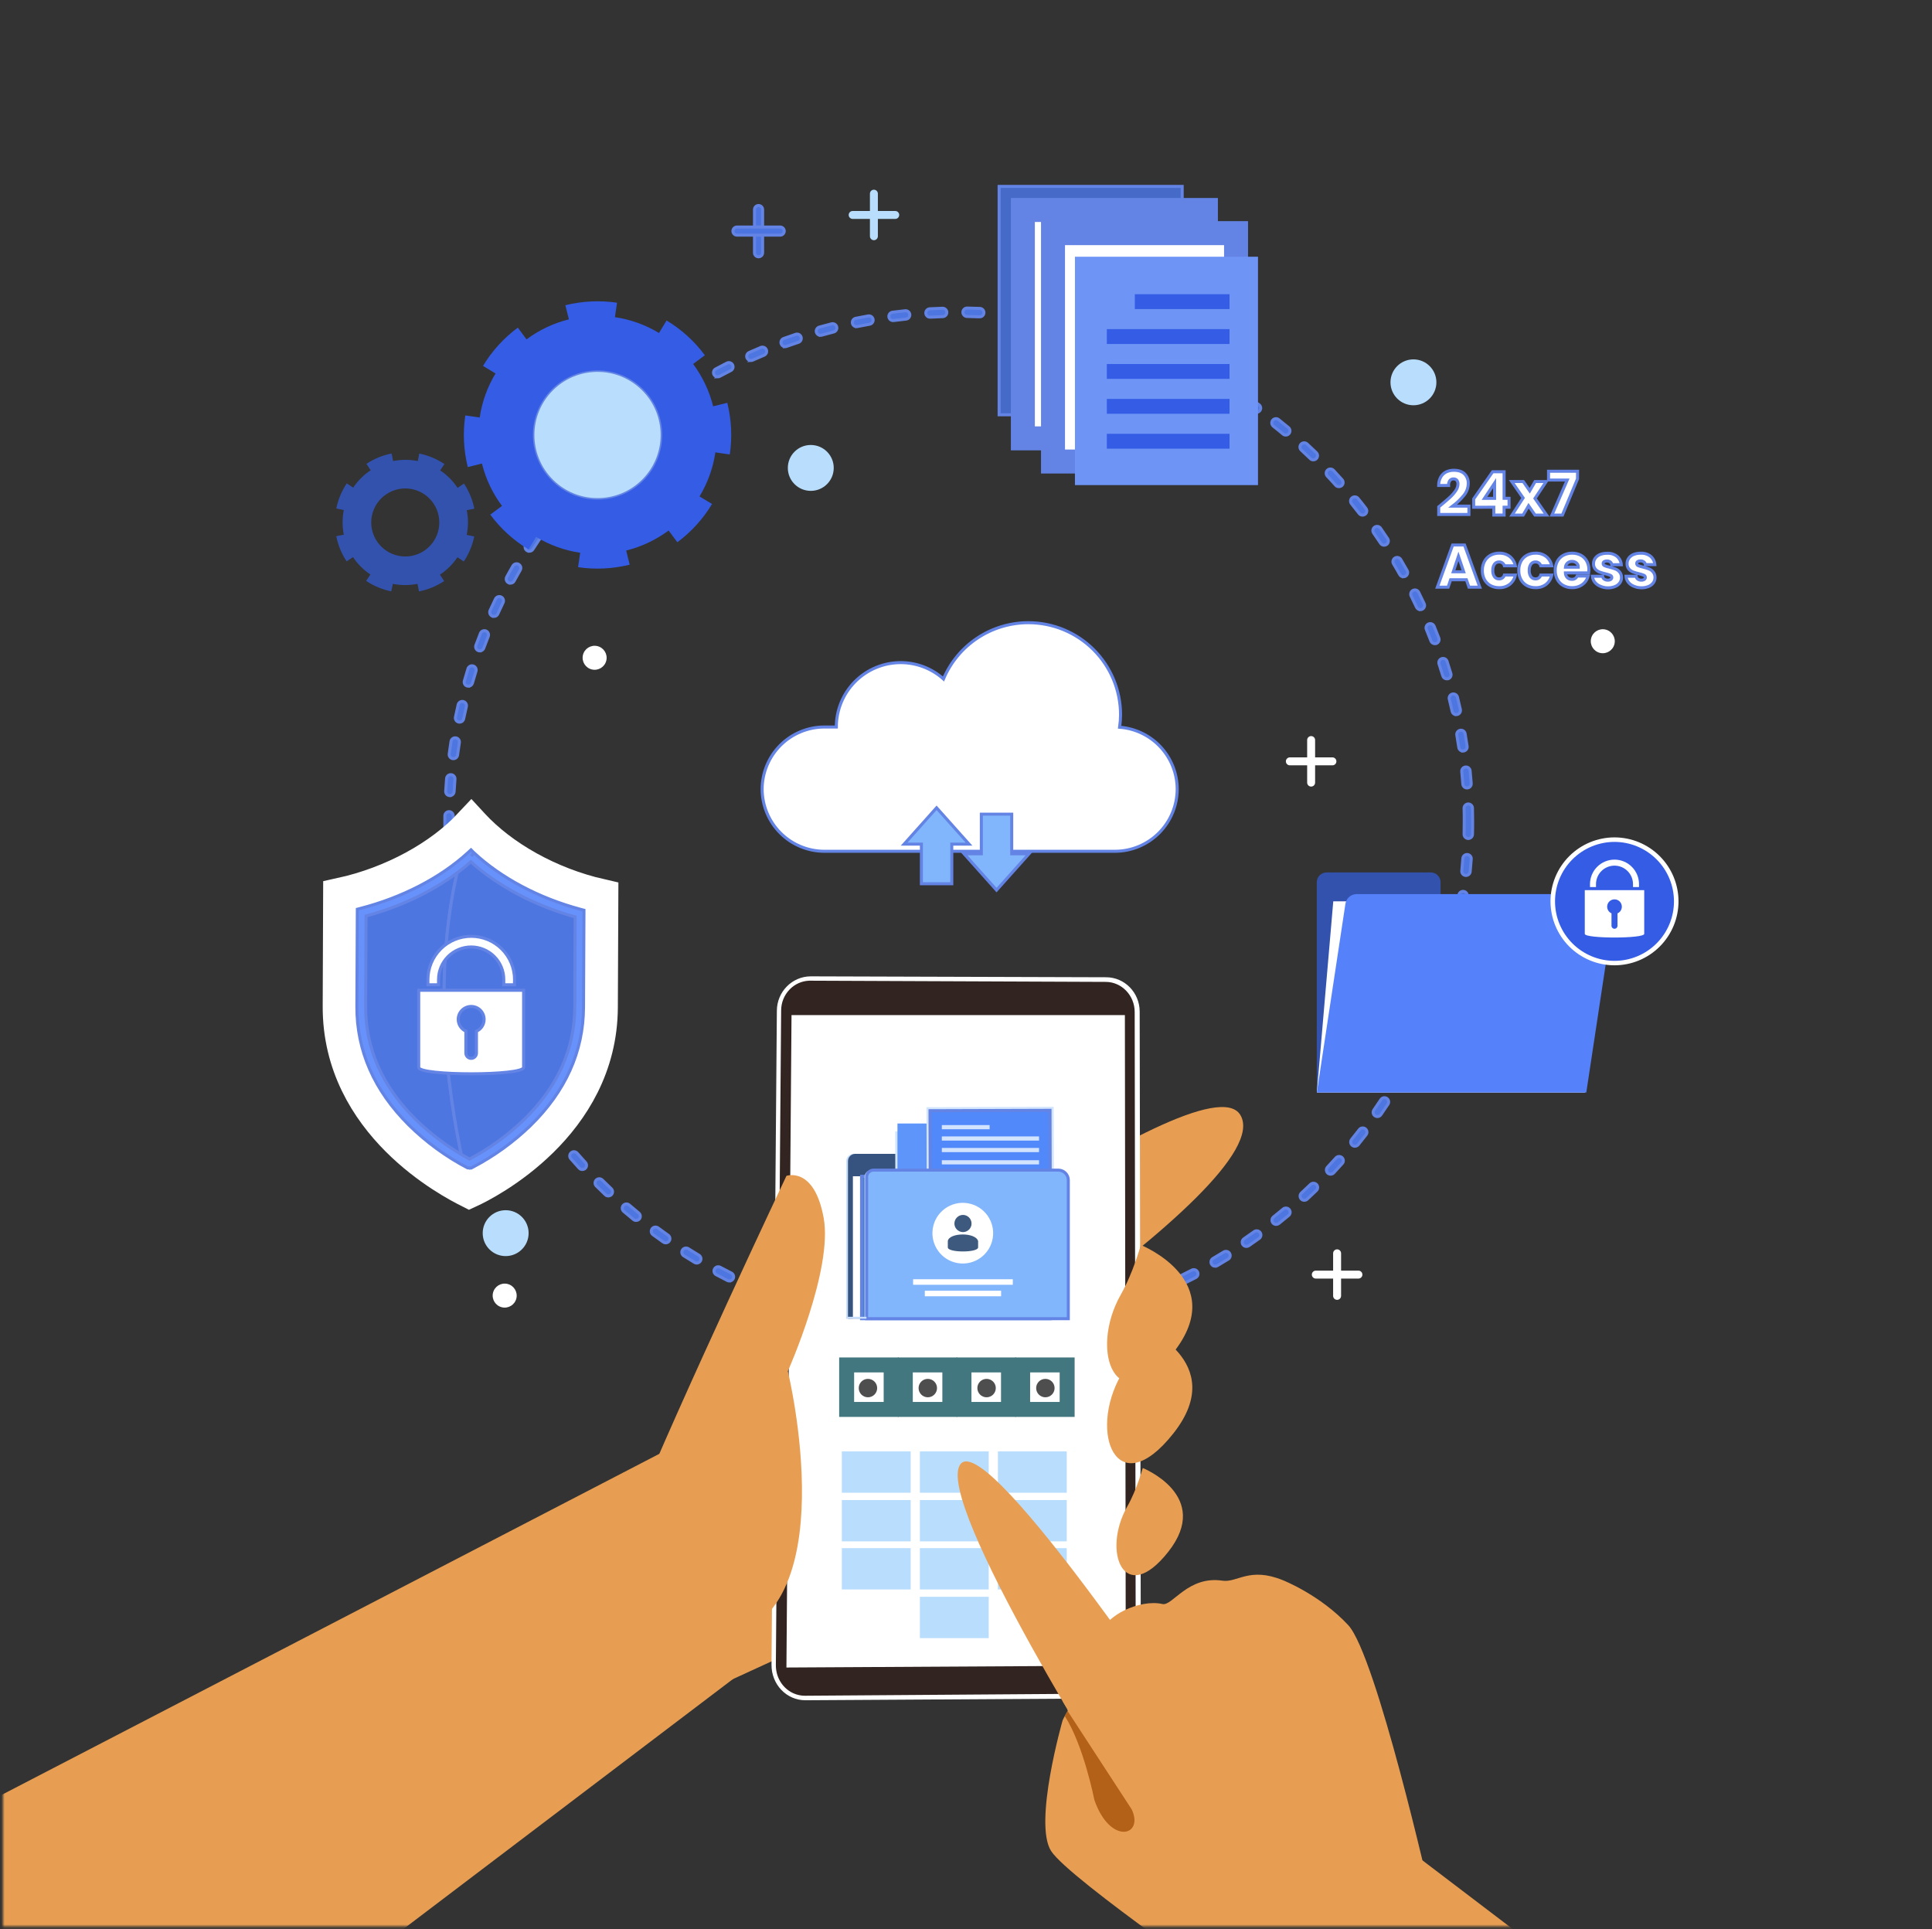 <?xml version="1.0" encoding="UTF-8"?>
<svg xmlns="http://www.w3.org/2000/svg" width="638" height="637" viewBox="0 0 638 637" fill="none">
  <rect x="0" y="0" width="638" height="637" fill="#333333" stroke="none"/>
  <path d="M319.681 440.899C319.321 440.9 318.974 440.76 318.715 440.51C318.456 440.26 318.304 439.919 318.291 439.559C318.285 439.192 318.425 438.837 318.681 438.572C318.936 438.307 319.286 438.155 319.654 438.148C321.026 438.121 322.412 438.081 323.77 438.023C323.953 438.016 324.136 438.045 324.308 438.108C324.479 438.172 324.637 438.269 324.771 438.393C324.905 438.518 325.013 438.667 325.089 438.834C325.165 439 325.208 439.18 325.214 439.363C325.222 439.546 325.193 439.729 325.13 439.9C325.067 440.072 324.97 440.23 324.845 440.364C324.72 440.498 324.57 440.606 324.403 440.682C324.237 440.758 324.056 440.8 323.873 440.806C322.492 440.864 321.084 440.908 319.69 440.931L319.681 440.899ZM311.596 440.855H311.551C310.157 440.815 308.749 440.757 307.363 440.681C307.181 440.671 307.003 440.626 306.839 440.548C306.674 440.47 306.527 440.36 306.405 440.225C306.284 440.089 306.19 439.931 306.13 439.76C306.069 439.588 306.044 439.406 306.054 439.224C306.073 438.858 306.238 438.514 306.511 438.268C306.784 438.023 307.144 437.896 307.511 437.916C308.874 437.987 310.259 438.045 311.632 438.085C311.998 438.098 312.344 438.255 312.595 438.522C312.847 438.789 312.982 439.144 312.972 439.51C312.962 439.869 312.813 440.21 312.556 440.46C312.299 440.711 311.955 440.853 311.596 440.855ZM331.896 440.243C331.55 440.242 331.217 440.113 330.962 439.88C330.706 439.647 330.547 439.327 330.515 438.983C330.483 438.617 330.597 438.252 330.833 437.97C331.07 437.688 331.408 437.511 331.775 437.478C333.138 437.353 334.519 437.214 335.878 437.058C336.059 437.037 336.242 437.051 336.416 437.101C336.591 437.151 336.755 437.234 336.897 437.347C337.039 437.46 337.158 437.6 337.246 437.759C337.335 437.918 337.391 438.092 337.411 438.273C337.432 438.454 337.418 438.637 337.368 438.812C337.318 438.987 337.235 439.15 337.122 439.293C337.009 439.436 336.869 439.555 336.71 439.643C336.551 439.732 336.376 439.789 336.195 439.81C334.814 439.97 333.411 440.113 332.021 440.256L331.896 440.243ZM299.376 440.06C299.329 440.064 299.281 440.064 299.233 440.06C297.852 439.921 296.449 439.76 295.068 439.586C294.703 439.539 294.372 439.35 294.146 439.059C293.921 438.769 293.82 438.401 293.866 438.036C293.913 437.672 294.102 437.34 294.393 437.115C294.683 436.89 295.052 436.789 295.417 436.835C296.757 437.009 298.152 437.165 299.515 437.304C299.881 437.341 300.217 437.522 300.45 437.806C300.683 438.091 300.794 438.456 300.757 438.822C300.719 439.162 300.557 439.476 300.303 439.704C300.048 439.932 299.718 440.059 299.376 440.06ZM344.044 438.72C343.715 438.72 343.397 438.603 343.146 438.39C342.896 438.177 342.729 437.883 342.676 437.558C342.647 437.379 342.653 437.195 342.695 437.018C342.736 436.841 342.812 436.674 342.919 436.526C343.025 436.379 343.159 436.253 343.314 436.158C343.469 436.062 343.641 435.997 343.82 435.968C345.161 435.745 346.538 435.521 347.883 435.249C348.244 435.181 348.617 435.259 348.92 435.466C349.224 435.673 349.433 435.992 349.501 436.352C349.535 436.531 349.534 436.715 349.497 436.893C349.46 437.072 349.388 437.241 349.286 437.392C349.183 437.543 349.052 437.672 348.899 437.771C348.747 437.871 348.576 437.94 348.397 437.974C347.056 438.233 345.644 438.478 344.267 438.702C344.193 438.708 344.118 438.708 344.044 438.702V438.72ZM287.251 438.398C287.171 438.405 287.09 438.405 287.01 438.398C285.633 438.157 284.247 437.893 282.889 437.621C282.528 437.548 282.211 437.334 282.007 437.028C281.804 436.721 281.73 436.347 281.803 435.986C281.876 435.626 282.089 435.31 282.394 435.107C282.7 434.904 283.074 434.829 283.434 434.9C284.775 435.173 286.138 435.428 287.488 435.664C287.85 435.729 288.173 435.934 288.384 436.236C288.595 436.537 288.678 436.91 288.614 437.272C288.55 437.588 288.378 437.871 288.127 438.073C287.877 438.275 287.564 438.384 287.242 438.38L287.251 438.398ZM356.044 436.303C355.734 436.3 355.434 436.194 355.191 436.001C354.948 435.809 354.777 435.541 354.703 435.24C354.661 435.062 354.653 434.878 354.682 434.698C354.711 434.518 354.775 434.345 354.87 434.19C354.966 434.034 355.091 433.899 355.238 433.792C355.386 433.684 355.554 433.607 355.731 433.565C357.072 433.248 358.413 432.908 359.727 432.555C359.903 432.508 360.087 432.496 360.267 432.52C360.448 432.544 360.622 432.603 360.78 432.694C360.938 432.786 361.076 432.907 361.187 433.052C361.298 433.197 361.379 433.362 361.425 433.538C361.519 433.893 361.469 434.271 361.284 434.588C361.1 434.905 360.797 435.137 360.442 435.231C359.101 435.593 357.733 435.937 356.379 436.263C356.269 436.284 356.156 436.291 356.044 436.285V436.303ZM275.277 435.856C275.163 435.857 275.048 435.842 274.938 435.812C273.597 435.472 272.225 435.11 270.884 434.735C270.708 434.687 270.544 434.604 270.401 434.492C270.257 434.38 270.137 434.241 270.047 434.082C269.958 433.924 269.9 433.749 269.878 433.568C269.856 433.388 269.87 433.204 269.919 433.029C270.018 432.675 270.253 432.375 270.573 432.195C270.893 432.015 271.272 431.97 271.626 432.068C272.967 432.435 274.308 432.792 275.613 433.127C275.79 433.17 275.956 433.248 276.103 433.357C276.249 433.465 276.373 433.601 276.466 433.757C276.56 433.913 276.621 434.086 276.648 434.267C276.674 434.447 276.664 434.63 276.618 434.807C276.538 435.1 276.363 435.359 276.12 435.543C275.878 435.727 275.582 435.826 275.277 435.825V435.856ZM367.839 433.024C367.541 433.028 367.251 432.936 367.009 432.763C366.768 432.589 366.589 432.343 366.498 432.06C366.386 431.71 366.416 431.33 366.584 431.004C366.752 430.677 367.042 430.43 367.392 430.317C368.693 429.902 370.011 429.464 371.307 429.013C371.48 428.95 371.665 428.921 371.849 428.93C372.033 428.939 372.214 428.984 372.381 429.064C372.547 429.143 372.696 429.255 372.819 429.393C372.941 429.531 373.035 429.692 373.095 429.866C373.215 430.214 373.192 430.595 373.031 430.926C372.87 431.256 372.584 431.51 372.237 431.631C370.923 432.077 369.582 432.524 368.259 432.971C368.121 433 367.979 433.007 367.839 432.993V433.024ZM263.523 432.43C263.371 432.43 263.22 432.405 263.076 432.359C261.735 431.912 260.394 431.465 259.098 430.983C258.925 430.921 258.767 430.826 258.631 430.702C258.495 430.579 258.386 430.43 258.308 430.264C258.23 430.097 258.186 429.918 258.178 429.734C258.171 429.551 258.199 429.368 258.262 429.196C258.324 429.023 258.419 428.864 258.542 428.728C258.666 428.592 258.815 428.482 258.981 428.405C259.148 428.327 259.328 428.283 259.511 428.276C259.695 428.268 259.878 428.297 260.05 428.361C261.342 428.808 262.656 429.281 263.961 429.701C264.135 429.757 264.296 429.846 264.436 429.965C264.575 430.083 264.69 430.228 264.773 430.391C264.856 430.553 264.906 430.731 264.92 430.913C264.934 431.095 264.912 431.278 264.855 431.452C264.762 431.731 264.583 431.973 264.343 432.143C264.104 432.313 263.817 432.403 263.523 432.399V432.43ZM379.357 428.857C379.08 428.857 378.809 428.775 378.58 428.621C378.351 428.466 378.173 428.247 378.069 427.99C377.938 427.651 377.945 427.274 378.089 426.94C378.232 426.606 378.501 426.341 378.838 426.203C380.103 425.694 381.381 425.163 382.633 424.622C382.97 424.477 383.352 424.472 383.694 424.608C384.036 424.743 384.31 425.009 384.456 425.346C384.601 425.684 384.606 426.065 384.471 426.406C384.335 426.748 384.069 427.022 383.732 427.168C382.458 427.718 381.158 428.258 379.875 428.776C379.708 428.831 379.532 428.854 379.357 428.843V428.857ZM252.019 428.12C251.836 428.119 251.655 428.082 251.487 428.012C250.2 427.476 248.899 426.918 247.625 426.351C247.459 426.277 247.308 426.171 247.183 426.039C247.057 425.906 246.959 425.751 246.894 425.581C246.829 425.411 246.798 425.229 246.803 425.047C246.808 424.865 246.849 424.686 246.923 424.519C247.073 424.184 247.35 423.922 247.692 423.791C248.035 423.659 248.416 423.669 248.751 423.818C250.007 424.376 251.286 424.926 252.55 425.453C252.719 425.522 252.872 425.625 253.002 425.753C253.131 425.882 253.233 426.035 253.303 426.204C253.373 426.372 253.408 426.553 253.408 426.735C253.408 426.918 253.372 427.098 253.301 427.267C253.194 427.517 253.014 427.73 252.786 427.879C252.558 428.029 252.291 428.108 252.019 428.106V428.12ZM390.517 423.894C390.257 423.894 390.002 423.822 389.782 423.684C389.561 423.547 389.384 423.35 389.27 423.117C389.189 422.954 389.141 422.776 389.129 422.594C389.118 422.412 389.142 422.23 389.201 422.058C389.26 421.886 389.352 421.727 389.473 421.59C389.594 421.454 389.74 421.343 389.904 421.263C391.133 420.66 392.367 420.039 393.578 419.409C393.904 419.24 394.284 419.207 394.634 419.318C394.985 419.428 395.277 419.673 395.446 419.999C395.616 420.325 395.649 420.704 395.538 421.055C395.428 421.405 395.182 421.697 394.856 421.866C393.632 422.505 392.371 423.139 391.124 423.751C390.935 423.841 390.727 423.886 390.517 423.881V423.894ZM240.872 423.001C240.655 423 240.441 422.949 240.246 422.853C239.004 422.223 237.748 421.571 236.519 420.915C236.358 420.829 236.216 420.712 236.1 420.571C235.985 420.431 235.898 420.268 235.846 420.094C235.793 419.92 235.775 419.737 235.793 419.556C235.811 419.375 235.865 419.199 235.951 419.039C236.036 418.878 236.153 418.735 236.294 418.619C236.435 418.504 236.597 418.417 236.771 418.364C236.946 418.311 237.129 418.294 237.311 418.312C237.492 418.33 237.668 418.385 237.828 418.471C239.039 419.119 240.273 419.758 241.498 420.379C241.66 420.46 241.805 420.573 241.924 420.711C242.043 420.848 242.133 421.008 242.19 421.181C242.247 421.353 242.269 421.535 242.255 421.717C242.242 421.898 242.192 422.075 242.11 422.237C241.992 422.463 241.814 422.653 241.596 422.785C241.378 422.918 241.127 422.987 240.872 422.987V423.001ZM401.288 418.127C401.045 418.128 400.807 418.065 400.596 417.944C400.386 417.824 400.211 417.649 400.09 417.439C399.998 417.282 399.937 417.108 399.912 416.928C399.887 416.747 399.898 416.564 399.944 416.387C399.99 416.211 400.07 416.045 400.181 415.9C400.291 415.755 400.429 415.633 400.586 415.541C401.771 414.853 402.955 414.143 404.117 413.424C404.272 413.328 404.444 413.263 404.623 413.234C404.803 413.204 404.987 413.21 405.164 413.252C405.341 413.293 405.508 413.369 405.656 413.475C405.804 413.582 405.93 413.716 406.025 413.87C406.121 414.025 406.186 414.197 406.216 414.376C406.245 414.556 406.239 414.739 406.197 414.917C406.156 415.094 406.08 415.261 405.974 415.409C405.868 415.556 405.733 415.682 405.579 415.778C404.399 416.506 403.192 417.229 402.003 417.926C401.786 418.053 401.539 418.118 401.288 418.114V418.127ZM230.11 417.082C229.858 417.082 229.611 417.014 229.394 416.885C228.201 416.166 226.999 415.425 225.819 414.683C225.664 414.587 225.529 414.462 225.422 414.314C225.316 414.166 225.239 413.998 225.198 413.82C225.156 413.643 225.15 413.458 225.18 413.279C225.21 413.099 225.275 412.926 225.372 412.771C225.468 412.616 225.594 412.482 225.742 412.375C225.89 412.268 226.058 412.192 226.236 412.151C226.413 412.109 226.597 412.103 226.778 412.133C226.958 412.163 227.13 412.228 227.285 412.325C228.443 413.057 229.622 413.785 230.802 414.491C231.117 414.681 231.344 414.988 231.432 415.345C231.521 415.702 231.465 416.079 231.276 416.394C231.157 416.594 230.99 416.76 230.79 416.878C230.59 416.996 230.364 417.061 230.132 417.069L230.11 417.082ZM411.599 411.588C411.373 411.588 411.15 411.533 410.95 411.428C410.75 411.323 410.578 411.171 410.45 410.985C410.244 410.681 410.166 410.308 410.234 409.947C410.302 409.587 410.51 409.268 410.812 409.06C411.938 408.287 413.074 407.492 414.182 406.692C414.329 406.585 414.496 406.509 414.673 406.466C414.85 406.424 415.034 406.417 415.214 406.446C415.393 406.474 415.566 406.538 415.721 406.633C415.876 406.728 416.011 406.853 416.117 407C416.332 407.299 416.419 407.671 416.361 408.034C416.302 408.397 416.102 408.722 415.804 408.939C414.678 409.752 413.525 410.56 412.381 411.347C412.156 411.495 411.891 411.575 411.621 411.574L411.599 411.588ZM219.834 410.404C219.549 410.406 219.27 410.317 219.039 410.149C217.899 409.35 216.755 408.523 215.633 407.693C215.487 407.584 215.363 407.448 215.27 407.292C215.176 407.136 215.115 406.963 215.088 406.783C215.061 406.603 215.071 406.419 215.115 406.243C215.16 406.066 215.238 405.9 215.347 405.754C215.567 405.46 215.894 405.265 216.258 405.211C216.621 405.157 216.991 405.25 217.287 405.468C218.386 406.281 219.522 407.094 220.634 407.885C220.783 407.989 220.91 408.122 221.007 408.276C221.105 408.43 221.171 408.601 221.202 408.78C221.233 408.959 221.229 409.143 221.189 409.32C221.149 409.498 221.074 409.666 220.97 409.814C220.842 409.991 220.675 410.135 220.482 410.235C220.289 410.335 220.074 410.388 219.857 410.391L219.834 410.404ZM421.431 404.316C421.223 404.316 421.017 404.269 420.829 404.179C420.641 404.088 420.475 403.956 420.345 403.793C420.232 403.651 420.147 403.488 420.097 403.313C420.046 403.138 420.031 402.955 420.051 402.774C420.071 402.593 420.127 402.418 420.215 402.259C420.303 402.099 420.422 401.959 420.564 401.845C421.637 400.992 422.71 400.117 423.756 399.237C424.038 399.002 424.402 398.888 424.768 398.921C425.134 398.954 425.472 399.13 425.709 399.411C425.826 399.55 425.915 399.711 425.969 399.885C426.024 400.058 426.044 400.241 426.029 400.422C426.013 400.603 425.961 400.78 425.877 400.941C425.793 401.103 425.678 401.246 425.539 401.363C424.475 402.256 423.385 403.15 422.294 404.012C422.054 404.2 421.759 404.302 421.454 404.302L421.431 404.316ZM210.073 402.998C209.748 403.002 209.431 402.891 209.179 402.685C208.102 401.792 207.021 400.898 205.966 400.005C205.687 399.765 205.515 399.424 205.487 399.057C205.46 398.691 205.579 398.328 205.818 398.049C206.059 397.77 206.4 397.598 206.767 397.57C207.134 397.543 207.497 397.662 207.776 397.901C208.808 398.795 209.872 399.688 210.936 400.555C211.22 400.787 211.401 401.122 211.437 401.488C211.474 401.853 211.365 402.218 211.132 402.502C211.004 402.651 210.844 402.771 210.666 402.854C210.487 402.938 210.293 402.982 210.095 402.985L210.073 402.998ZM430.719 396.351C430.527 396.351 430.338 396.311 430.163 396.235C429.987 396.158 429.83 396.045 429.7 395.905C429.576 395.771 429.479 395.614 429.416 395.443C429.352 395.272 429.323 395.09 429.33 394.908C429.337 394.726 429.38 394.547 429.457 394.381C429.533 394.216 429.642 394.067 429.776 393.944C430.781 393.014 431.792 392.063 432.77 391.112C433.035 390.856 433.39 390.716 433.758 390.722C434.126 390.728 434.476 390.879 434.732 391.143C434.988 391.407 435.128 391.762 435.122 392.13C435.116 392.497 434.965 392.848 434.701 393.104C433.704 394.069 432.681 395.038 431.658 395.98C431.406 396.208 431.08 396.335 430.741 396.338L430.719 396.351ZM200.88 394.913C200.526 394.911 200.185 394.776 199.928 394.533C198.918 393.577 197.907 392.595 196.92 391.612C196.791 391.483 196.688 391.33 196.618 391.162C196.549 390.994 196.513 390.814 196.513 390.631C196.513 390.449 196.549 390.269 196.618 390.101C196.688 389.932 196.791 389.78 196.92 389.651C197.179 389.392 197.532 389.246 197.899 389.246C198.266 389.246 198.618 389.392 198.877 389.651C199.852 390.616 200.848 391.585 201.841 392.523C202.107 392.776 202.263 393.125 202.273 393.492C202.283 393.86 202.147 394.217 201.894 394.484C201.765 394.616 201.61 394.72 201.44 394.792C201.27 394.863 201.087 394.9 200.902 394.899L200.88 394.913ZM439.407 387.73C439.055 387.731 438.716 387.596 438.46 387.355C438.191 387.103 438.033 386.756 438.021 386.388C438.008 386.021 438.142 385.663 438.393 385.394C439.331 384.393 440.27 383.37 441.177 382.352C441.298 382.216 441.445 382.105 441.609 382.026C441.773 381.947 441.951 381.901 442.133 381.891C442.315 381.88 442.497 381.906 442.669 381.966C442.841 382.026 442.999 382.119 443.135 382.24C443.271 382.361 443.383 382.508 443.462 382.672C443.542 382.835 443.588 383.013 443.598 383.195C443.609 383.377 443.583 383.559 443.523 383.731C443.462 383.903 443.369 384.061 443.247 384.197C442.326 385.233 441.374 386.274 440.418 387.292C440.289 387.425 440.136 387.531 439.967 387.604C439.797 387.677 439.614 387.715 439.43 387.717L439.407 387.73ZM192.298 386.185C192.106 386.185 191.916 386.145 191.74 386.068C191.564 385.992 191.405 385.879 191.275 385.738C190.341 384.71 189.402 383.661 188.486 382.611C188.366 382.474 188.275 382.314 188.217 382.141C188.159 381.968 188.136 381.786 188.149 381.604C188.162 381.422 188.21 381.245 188.292 381.082C188.374 380.919 188.487 380.774 188.625 380.655C188.762 380.535 188.921 380.444 189.094 380.386C189.266 380.328 189.448 380.305 189.63 380.318C189.811 380.331 189.989 380.379 190.151 380.461C190.314 380.543 190.459 380.655 190.578 380.793C191.472 381.825 192.401 382.857 193.322 383.866C193.445 384 193.54 384.157 193.602 384.328C193.665 384.499 193.693 384.68 193.685 384.862C193.677 385.044 193.633 385.222 193.557 385.387C193.48 385.552 193.371 385.7 193.237 385.823C192.984 386.047 192.659 386.171 192.321 386.171L192.298 386.185ZM447.452 378.501C447.127 378.507 446.811 378.398 446.558 378.193C446.273 377.961 446.09 377.626 446.052 377.26C446.013 376.894 446.121 376.527 446.353 376.241C447.216 375.178 448.074 374.088 448.909 373.003C449.021 372.859 449.159 372.738 449.317 372.647C449.475 372.557 449.649 372.498 449.83 372.475C450.01 372.452 450.194 372.464 450.369 372.512C450.545 372.56 450.71 372.641 450.854 372.753C450.999 372.863 451.12 373.001 451.212 373.159C451.303 373.316 451.362 373.491 451.386 373.671C451.41 373.852 451.397 374.035 451.35 374.211C451.302 374.387 451.22 374.552 451.108 374.696C450.259 375.799 449.383 376.907 448.507 377.988C448.381 378.141 448.224 378.264 448.046 378.351C447.867 378.437 447.673 378.484 447.475 378.488L447.452 378.501ZM184.374 376.862C184.165 376.863 183.958 376.815 183.77 376.724C183.582 376.633 183.417 376.5 183.288 376.335C182.425 375.245 181.567 374.128 180.732 373.016C180.511 372.722 180.416 372.353 180.468 371.99C180.52 371.626 180.715 371.298 181.009 371.078C181.303 370.857 181.672 370.763 182.036 370.815C182.4 370.866 182.728 371.061 182.948 371.354C183.771 372.444 184.615 373.543 185.465 374.62C185.577 374.762 185.661 374.926 185.71 375.101C185.76 375.276 185.774 375.459 185.752 375.64C185.731 375.82 185.674 375.995 185.585 376.153C185.495 376.312 185.376 376.451 185.232 376.563C184.993 376.748 184.699 376.849 184.396 376.849L184.374 376.862ZM454.845 368.697C454.561 368.699 454.284 368.611 454.054 368.447C453.904 368.343 453.776 368.212 453.678 368.059C453.579 367.906 453.511 367.735 453.479 367.556C453.447 367.377 453.45 367.194 453.489 367.016C453.528 366.839 453.601 366.67 453.705 366.521C454.487 365.396 455.269 364.248 456.025 363.104C456.125 362.952 456.254 362.821 456.405 362.719C456.556 362.617 456.726 362.546 456.904 362.509C457.083 362.473 457.267 362.472 457.445 362.506C457.624 362.541 457.795 362.611 457.947 362.711C458.253 362.913 458.466 363.229 458.54 363.588C458.613 363.947 458.542 364.321 458.34 364.627C457.571 365.793 456.776 366.959 455.984 368.103C455.857 368.286 455.686 368.436 455.488 368.54C455.289 368.643 455.069 368.697 454.845 368.697ZM177.183 366.986C176.955 366.986 176.731 366.931 176.53 366.824C176.329 366.717 176.157 366.563 176.03 366.374C175.252 365.23 174.479 364.056 173.724 362.885C173.625 362.732 173.558 362.561 173.525 362.381C173.493 362.202 173.496 362.018 173.536 361.84C173.575 361.662 173.648 361.493 173.753 361.344C173.857 361.194 173.99 361.067 174.144 360.969C174.296 360.87 174.467 360.803 174.646 360.77C174.825 360.738 175.009 360.741 175.186 360.779C175.364 360.818 175.533 360.891 175.682 360.995C175.831 361.099 175.959 361.231 176.057 361.384C176.798 362.537 177.563 363.694 178.327 364.819C178.429 364.97 178.501 365.139 178.538 365.318C178.574 365.496 178.576 365.68 178.541 365.859C178.507 366.038 178.437 366.208 178.337 366.36C178.236 366.512 178.107 366.643 177.956 366.745C177.726 366.902 177.453 366.986 177.174 366.986H177.183ZM461.473 358.396C461.225 358.397 460.982 358.329 460.771 358.2C460.614 358.107 460.477 357.985 460.367 357.839C460.257 357.694 460.177 357.528 460.132 357.352C460.087 357.175 460.077 356.992 460.103 356.811C460.129 356.631 460.191 356.458 460.284 356.301C460.986 355.122 461.679 353.916 462.349 352.728C462.438 352.569 462.557 352.429 462.7 352.317C462.843 352.204 463.007 352.121 463.182 352.071C463.357 352.022 463.54 352.008 463.721 352.029C463.902 352.05 464.076 352.107 464.235 352.196C464.394 352.285 464.534 352.404 464.646 352.547C464.759 352.69 464.842 352.853 464.892 353.028C464.941 353.203 464.955 353.387 464.934 353.567C464.913 353.748 464.856 353.922 464.767 354.081C464.087 355.296 463.381 356.52 462.671 357.722C462.545 357.929 462.368 358.1 462.157 358.218C461.945 358.336 461.706 358.398 461.464 358.396H461.473ZM170.693 356.609C170.449 356.61 170.209 356.546 169.997 356.424C169.786 356.303 169.609 356.128 169.487 355.917C168.794 354.711 168.105 353.487 167.444 352.267C167.357 352.108 167.302 351.932 167.282 351.751C167.263 351.57 167.279 351.387 167.331 351.212C167.382 351.038 167.468 350.875 167.582 350.733C167.697 350.592 167.838 350.474 167.998 350.387C168.321 350.212 168.701 350.172 169.053 350.276C169.406 350.379 169.703 350.619 169.88 350.941C170.532 352.138 171.221 353.348 171.891 354.514C171.982 354.672 172.041 354.846 172.065 355.026C172.089 355.206 172.077 355.389 172.029 355.565C171.982 355.74 171.9 355.905 171.789 356.049C171.678 356.193 171.539 356.314 171.382 356.404C171.173 356.539 170.932 356.616 170.684 356.627L170.693 356.609ZM467.341 347.613C467.127 347.614 466.916 347.565 466.725 347.47C466.561 347.389 466.415 347.277 466.296 347.14C466.176 347.003 466.084 346.843 466.027 346.67C465.969 346.497 465.946 346.315 465.959 346.133C465.972 345.952 466.021 345.774 466.103 345.612C466.711 344.383 467.319 343.133 467.891 341.891C467.967 341.726 468.076 341.577 468.21 341.454C468.344 341.331 468.501 341.235 468.672 341.173C468.843 341.111 469.025 341.083 469.207 341.091C469.389 341.099 469.568 341.143 469.732 341.221C469.898 341.297 470.046 341.406 470.17 341.54C470.293 341.674 470.388 341.831 470.451 342.002C470.513 342.173 470.541 342.354 470.533 342.536C470.524 342.718 470.48 342.896 470.403 343.061C469.813 344.33 469.196 345.603 468.575 346.845C468.462 347.079 468.286 347.277 468.067 347.416C467.847 347.555 467.592 347.63 467.332 347.631L467.341 347.613ZM164.977 345.826C164.716 345.828 164.459 345.755 164.238 345.616C164.016 345.478 163.839 345.28 163.725 345.044C163.122 343.794 162.523 342.521 161.938 341.261C161.862 341.095 161.82 340.916 161.814 340.734C161.808 340.551 161.838 340.37 161.903 340.199C161.967 340.029 162.064 339.873 162.189 339.74C162.314 339.607 162.464 339.5 162.63 339.425C162.796 339.35 162.975 339.308 163.156 339.301C163.338 339.295 163.519 339.325 163.69 339.389C163.86 339.453 164.016 339.549 164.149 339.674C164.281 339.798 164.388 339.947 164.463 340.113C165.026 341.355 165.616 342.606 166.21 343.838C166.289 344.002 166.335 344.18 166.346 344.362C166.356 344.544 166.33 344.726 166.27 344.897C166.21 345.069 166.116 345.227 165.995 345.363C165.873 345.499 165.726 345.609 165.562 345.688C165.378 345.78 165.174 345.829 164.968 345.831L164.977 345.826ZM472.41 336.446C472.229 336.447 472.049 336.412 471.882 336.343C471.714 336.274 471.56 336.172 471.431 336.044C471.302 335.916 471.199 335.763 471.129 335.595C471.059 335.427 471.023 335.247 471.022 335.065C471.022 334.883 471.057 334.702 471.127 334.534C471.645 333.265 472.159 331.974 472.646 330.688C472.778 330.345 473.039 330.068 473.375 329.918C473.71 329.768 474.091 329.758 474.434 329.888C474.605 329.952 474.761 330.049 474.894 330.174C475.027 330.299 475.134 330.448 475.209 330.614C475.283 330.78 475.325 330.96 475.33 331.142C475.335 331.324 475.304 331.505 475.239 331.675C474.743 332.979 474.22 334.297 473.692 335.588C473.59 335.847 473.413 336.069 473.182 336.226C472.952 336.382 472.679 336.465 472.401 336.464L472.41 336.446ZM160.065 334.659C159.785 334.658 159.511 334.572 159.28 334.413C159.05 334.253 158.873 334.028 158.773 333.766C158.259 332.475 157.759 331.157 157.276 329.848C157.212 329.677 157.182 329.495 157.189 329.312C157.196 329.129 157.238 328.95 157.315 328.784C157.391 328.617 157.5 328.468 157.634 328.344C157.769 328.22 157.927 328.124 158.098 328.061C158.27 327.998 158.452 327.969 158.635 327.976C158.817 327.983 158.997 328.025 159.163 328.102C159.329 328.178 159.478 328.286 159.602 328.421C159.727 328.555 159.823 328.712 159.886 328.883C160.356 330.17 160.852 331.465 161.357 332.734C161.488 333.074 161.479 333.452 161.334 333.786C161.188 334.121 160.917 334.384 160.579 334.521C160.415 334.599 160.237 334.645 160.056 334.655L160.065 334.659ZM476.642 324.952C476.491 324.954 476.34 324.931 476.195 324.885C476.022 324.83 475.861 324.74 475.722 324.622C475.583 324.504 475.468 324.36 475.385 324.198C475.302 324.035 475.252 323.858 475.238 323.677C475.223 323.495 475.245 323.312 475.301 323.139C475.726 321.839 476.142 320.517 476.535 319.204C476.64 318.852 476.881 318.556 477.204 318.381C477.528 318.206 477.907 318.166 478.26 318.27C478.435 318.322 478.598 318.408 478.739 318.523C478.881 318.639 478.998 318.781 479.084 318.941C479.171 319.102 479.224 319.278 479.242 319.459C479.261 319.641 479.243 319.824 479.19 319.999C478.792 321.339 478.372 322.679 477.938 324.019C477.844 324.29 477.668 324.525 477.434 324.692C477.2 324.858 476.92 324.948 476.633 324.948L476.642 324.952ZM155.971 323.125C155.673 323.129 155.382 323.036 155.141 322.862C154.899 322.687 154.72 322.44 154.63 322.156C154.215 320.816 153.808 319.476 153.423 318.136C153.373 317.961 153.358 317.778 153.378 317.596C153.399 317.415 153.455 317.24 153.543 317.081C153.632 316.921 153.751 316.781 153.893 316.668C154.036 316.555 154.2 316.471 154.375 316.421C154.551 316.37 154.734 316.355 154.915 316.375C155.096 316.396 155.272 316.452 155.431 316.54C155.591 316.629 155.731 316.748 155.844 316.89C155.958 317.033 156.042 317.197 156.092 317.372C156.467 318.685 156.869 320.017 157.276 321.321C157.387 321.67 157.356 322.048 157.188 322.374C157.02 322.7 156.731 322.946 156.382 323.058C156.246 323.099 156.104 323.12 155.962 323.121L155.971 323.125ZM480.003 313.191C479.89 313.192 479.777 313.177 479.668 313.146C479.311 313.059 479.004 312.833 478.814 312.519C478.623 312.205 478.566 311.828 478.653 311.471C478.984 310.131 479.297 308.791 479.592 307.451C479.672 307.093 479.891 306.78 480.201 306.583C480.511 306.385 480.887 306.318 481.246 306.397C481.424 306.436 481.592 306.51 481.741 306.614C481.891 306.719 482.018 306.851 482.116 307.005C482.214 307.158 482.281 307.33 482.312 307.509C482.344 307.688 482.34 307.872 482.3 308.05C482.001 309.39 481.679 310.783 481.348 312.132C481.274 312.432 481.102 312.698 480.859 312.889C480.616 313.08 480.316 313.185 480.008 313.187L480.003 313.191ZM152.713 311.32C152.401 311.317 152.1 311.21 151.857 311.015C151.614 310.821 151.443 310.55 151.372 310.247C151.055 308.907 150.751 307.518 150.478 306.156C150.404 305.796 150.476 305.421 150.678 305.114C150.88 304.806 151.195 304.592 151.555 304.516C151.915 304.442 152.289 304.513 152.597 304.714C152.904 304.915 153.119 305.229 153.196 305.588C153.473 306.929 153.777 308.269 154.089 309.609C154.171 309.967 154.108 310.343 153.914 310.655C153.72 310.967 153.41 311.19 153.052 311.275C152.941 311.303 152.827 311.318 152.713 311.32ZM482.493 301.206C482.414 301.213 482.335 301.213 482.256 301.206C482.076 301.176 481.904 301.111 481.75 301.014C481.596 300.917 481.463 300.791 481.357 300.642C481.252 300.493 481.178 300.325 481.138 300.148C481.098 299.97 481.094 299.787 481.125 299.607C481.353 298.267 481.572 296.896 481.768 295.538C481.794 295.358 481.854 295.184 481.947 295.027C482.04 294.87 482.162 294.733 482.308 294.624C482.454 294.515 482.62 294.436 482.797 294.391C482.973 294.346 483.157 294.337 483.337 294.363C483.702 294.416 484.03 294.612 484.25 294.906C484.471 295.201 484.565 295.571 484.513 295.936C484.312 297.316 484.093 298.709 483.856 300.076C483.797 300.392 483.63 300.677 483.384 300.883C483.137 301.089 482.827 301.204 482.506 301.206H482.493ZM150.353 299.313C150.023 299.312 149.704 299.194 149.453 298.98C149.202 298.765 149.036 298.468 148.985 298.142C148.766 296.775 148.538 295.377 148.378 293.997C148.353 293.816 148.364 293.633 148.411 293.457C148.457 293.281 148.538 293.116 148.648 292.971C148.759 292.826 148.897 292.705 149.054 292.613C149.212 292.522 149.386 292.462 149.566 292.438C149.747 292.413 149.931 292.425 150.107 292.472C150.284 292.518 150.449 292.6 150.594 292.71C150.739 292.821 150.861 292.96 150.952 293.117C151.043 293.275 151.102 293.45 151.126 293.631C151.309 294.971 151.511 296.36 151.725 297.709C151.782 298.072 151.692 298.443 151.476 298.74C151.26 299.037 150.935 299.236 150.572 299.295C150.504 299.306 150.435 299.312 150.366 299.313H150.353ZM484.11 289.079H483.976C483.795 289.062 483.618 289.01 483.457 288.924C483.296 288.839 483.153 288.722 483.037 288.582C482.921 288.441 482.834 288.278 482.781 288.104C482.729 287.929 482.711 287.746 482.729 287.565C482.859 286.225 482.975 284.822 483.074 283.46C483.101 283.093 483.272 282.752 483.55 282.511C483.828 282.27 484.19 282.148 484.557 282.173C484.739 282.186 484.917 282.235 485.079 282.316C485.242 282.398 485.387 282.511 485.507 282.649C485.626 282.786 485.716 282.946 485.774 283.119C485.831 283.292 485.854 283.474 485.84 283.656C485.742 285.041 485.626 286.448 485.492 287.833C485.456 288.172 485.296 288.486 485.044 288.715C484.792 288.945 484.465 289.074 484.124 289.079H484.11ZM148.874 287.167C148.526 287.167 148.191 287.037 147.936 286.802C147.68 286.567 147.522 286.244 147.493 285.898C147.372 284.518 147.274 283.111 147.189 281.717C147.167 281.35 147.291 280.989 147.535 280.714C147.779 280.438 148.122 280.271 148.489 280.248C148.671 280.236 148.853 280.261 149.026 280.32C149.198 280.379 149.357 280.472 149.493 280.593C149.629 280.714 149.74 280.86 149.819 281.024C149.899 281.188 149.945 281.366 149.955 281.548C150.04 282.919 150.138 284.304 150.255 285.662C150.286 286.028 150.17 286.392 149.933 286.673C149.696 286.955 149.356 287.131 148.99 287.163L148.874 287.167ZM484.861 276.871H484.826C484.46 276.858 484.114 276.702 483.863 276.436C483.612 276.17 483.476 275.816 483.485 275.45C483.521 274.084 483.534 272.699 483.534 271.327C483.534 271.278 483.534 271.229 483.534 271.18C483.534 271.131 483.534 271.082 483.534 271.033C483.534 269.657 483.534 268.272 483.48 266.905C483.471 266.539 483.606 266.185 483.858 265.919C484.109 265.652 484.455 265.496 484.821 265.485C485.187 265.475 485.542 265.611 485.808 265.862C486.075 266.113 486.231 266.459 486.242 266.825C486.278 268.214 486.3 269.621 486.3 271.015C486.3 271.068 486.3 271.117 486.3 271.171C486.3 271.225 486.3 271.269 486.3 271.319C486.3 272.712 486.3 274.119 486.251 275.508C486.245 275.873 486.096 276.22 485.836 276.475C485.576 276.73 485.226 276.872 484.861 276.871ZM148.288 274.95C147.923 274.951 147.573 274.808 147.313 274.552C147.054 274.296 146.906 273.948 146.903 273.583C146.903 272.833 146.903 272.073 146.903 271.327C146.903 270.684 146.903 270.037 146.903 269.393C146.906 269.028 147.054 268.68 147.313 268.423C147.573 268.166 147.923 268.022 148.288 268.022C148.47 268.024 148.65 268.062 148.817 268.134C148.984 268.206 149.136 268.31 149.263 268.44C149.39 268.57 149.49 268.724 149.557 268.893C149.625 269.062 149.658 269.243 149.656 269.425C149.656 270.059 149.656 270.693 149.656 271.327C149.656 272.06 149.656 272.81 149.656 273.561C149.658 273.743 149.625 273.923 149.557 274.092C149.49 274.261 149.39 274.415 149.263 274.545C149.136 274.676 148.984 274.78 148.817 274.851C148.65 274.923 148.47 274.961 148.288 274.963V274.95ZM148.565 262.72H148.485C148.118 262.698 147.774 262.531 147.529 262.257C147.285 261.982 147.159 261.622 147.18 261.255C147.265 259.865 147.363 258.458 147.479 257.074C147.494 256.892 147.545 256.716 147.629 256.554C147.712 256.393 147.827 256.249 147.966 256.131C148.105 256.014 148.266 255.925 148.439 255.87C148.612 255.815 148.795 255.794 148.976 255.809C149.158 255.825 149.334 255.875 149.496 255.959C149.658 256.042 149.802 256.157 149.919 256.296C150.036 256.435 150.125 256.595 150.181 256.769C150.236 256.942 150.257 257.125 150.241 257.306C150.129 258.646 150.031 260.049 149.951 261.415C149.927 261.767 149.771 262.096 149.514 262.336C149.256 262.577 148.917 262.71 148.565 262.711V262.72ZM484.45 260.187C484.1 260.186 483.763 260.053 483.506 259.814C483.249 259.576 483.092 259.25 483.065 258.901C482.966 257.534 482.846 256.153 482.712 254.791C482.677 254.425 482.788 254.06 483.022 253.776C483.256 253.493 483.592 253.313 483.958 253.277C484.325 253.242 484.69 253.353 484.974 253.587C485.258 253.821 485.437 254.157 485.474 254.523C485.608 255.903 485.728 257.306 485.831 258.695C485.845 258.877 485.823 259.059 485.767 259.232C485.71 259.405 485.62 259.566 485.501 259.704C485.382 259.842 485.237 259.955 485.075 260.038C484.912 260.12 484.735 260.169 484.553 260.183L484.45 260.187ZM149.727 250.516C149.666 250.521 149.605 250.521 149.544 250.516C149.179 250.468 148.848 250.278 148.624 249.986C148.399 249.695 148.299 249.327 148.346 248.962C148.529 247.581 148.731 246.188 148.945 244.812C149.003 244.449 149.203 244.124 149.5 243.907C149.797 243.69 150.168 243.6 150.532 243.655C150.895 243.713 151.22 243.913 151.437 244.21C151.654 244.507 151.745 244.877 151.689 245.241C151.475 246.581 151.278 247.966 151.099 249.324C151.053 249.654 150.889 249.957 150.636 250.176C150.384 250.395 150.061 250.516 149.727 250.516ZM483.109 248.006C482.777 248.005 482.455 247.885 482.204 247.668C481.952 247.451 481.786 247.151 481.737 246.822C481.536 245.482 481.317 244.097 481.085 242.748C481.022 242.386 481.107 242.015 481.319 241.715C481.531 241.415 481.853 241.211 482.215 241.149C482.578 241.087 482.951 241.171 483.251 241.383C483.552 241.595 483.757 241.917 483.82 242.279C484.057 243.651 484.267 245.044 484.481 246.416C484.509 246.596 484.5 246.78 484.456 246.956C484.411 247.133 484.333 247.299 484.224 247.446C484.115 247.592 483.978 247.715 483.821 247.808C483.665 247.901 483.491 247.962 483.31 247.988C483.244 248.004 483.177 248.013 483.109 248.015V248.006ZM151.765 238.456C151.671 238.456 151.577 238.447 151.484 238.429C151.305 238.392 151.136 238.321 150.985 238.218C150.834 238.116 150.705 237.985 150.605 237.833C150.505 237.68 150.436 237.51 150.402 237.331C150.368 237.152 150.369 236.968 150.407 236.789C150.688 235.423 150.992 234.047 151.301 232.698C151.385 232.34 151.607 232.029 151.92 231.835C152.232 231.641 152.609 231.578 152.968 231.661C153.145 231.703 153.312 231.778 153.46 231.884C153.608 231.99 153.734 232.123 153.83 232.278C153.927 232.432 153.992 232.604 154.021 232.783C154.051 232.962 154.046 233.146 154.004 233.323C153.692 234.663 153.397 236.003 153.111 237.343C153.049 237.655 152.881 237.936 152.636 238.139C152.391 238.342 152.083 238.453 151.765 238.456ZM480.884 235.976C480.57 235.975 480.266 235.866 480.023 235.669C479.779 235.472 479.61 235.197 479.543 234.891C479.243 233.551 478.926 232.211 478.595 230.871C478.551 230.694 478.542 230.511 478.569 230.331C478.596 230.151 478.658 229.978 478.752 229.822C478.846 229.666 478.969 229.53 479.116 229.422C479.262 229.313 479.429 229.235 479.605 229.191C479.782 229.147 479.966 229.138 480.146 229.165C480.326 229.192 480.499 229.254 480.655 229.348C480.811 229.442 480.947 229.565 481.055 229.712C481.164 229.858 481.242 230.024 481.286 230.201C481.621 231.541 481.947 232.921 482.251 234.279C482.33 234.639 482.263 235.014 482.066 235.325C481.868 235.635 481.555 235.855 481.196 235.936C481.094 235.963 480.989 235.978 480.884 235.981V235.976ZM154.679 226.596C154.551 226.595 154.423 226.577 154.299 226.542C153.946 226.442 153.648 226.205 153.469 225.884C153.291 225.563 153.247 225.185 153.347 224.832C153.727 223.492 154.13 222.151 154.545 220.811C154.658 220.464 154.904 220.175 155.228 220.008C155.553 219.841 155.931 219.808 156.279 219.918C156.628 220.031 156.918 220.277 157.085 220.602C157.253 220.928 157.284 221.307 157.173 221.656C156.767 222.96 156.373 224.291 155.998 225.604C155.91 225.885 155.735 226.131 155.498 226.306C155.261 226.481 154.974 226.576 154.679 226.578V226.596ZM477.791 224.162C477.49 224.165 477.197 224.07 476.955 223.892C476.714 223.714 476.536 223.462 476.45 223.174C476.057 221.866 475.637 220.543 475.212 219.239C475.155 219.066 475.133 218.883 475.147 218.701C475.161 218.519 475.211 218.342 475.294 218.179C475.377 218.017 475.492 217.873 475.631 217.755C475.771 217.637 475.932 217.548 476.106 217.492C476.279 217.436 476.462 217.413 476.644 217.428C476.826 217.442 477.003 217.492 477.166 217.575C477.328 217.658 477.473 217.772 477.591 217.912C477.709 218.051 477.798 218.212 477.853 218.386C478.3 219.726 478.711 221.066 479.114 222.406C479.166 222.58 479.183 222.763 479.165 222.944C479.146 223.125 479.093 223.301 479.006 223.461C478.92 223.621 478.803 223.762 478.662 223.877C478.521 223.992 478.358 224.078 478.184 224.13C478.055 224.159 477.923 224.17 477.791 224.162ZM158.469 214.937C158.306 214.938 158.144 214.909 157.991 214.853C157.819 214.79 157.661 214.695 157.526 214.571C157.391 214.447 157.282 214.298 157.205 214.132C157.128 213.965 157.085 213.786 157.078 213.603C157.071 213.42 157.1 213.237 157.164 213.066C157.643 211.757 158.148 210.435 158.662 209.135C158.796 208.795 159.06 208.523 159.394 208.376C159.729 208.23 160.108 208.222 160.449 208.353C160.788 208.489 161.061 208.752 161.207 209.086C161.353 209.421 161.362 209.799 161.232 210.14C160.726 211.418 160.23 212.717 159.761 214.004C159.665 214.27 159.49 214.501 159.259 214.664C159.028 214.828 158.752 214.917 158.469 214.92V214.937ZM473.835 212.548C473.554 212.547 473.28 212.462 473.048 212.302C472.817 212.143 472.64 211.917 472.539 211.654C472.048 210.377 471.538 209.086 471.015 207.822C470.882 207.484 470.886 207.108 471.027 206.774C471.169 206.44 471.436 206.175 471.77 206.035C472.111 205.896 472.492 205.897 472.831 206.039C473.171 206.18 473.44 206.45 473.581 206.79C474.108 208.076 474.631 209.385 475.127 210.685C475.258 211.028 475.247 211.409 475.097 211.744C474.947 212.079 474.67 212.341 474.327 212.472C474.169 212.527 474.002 212.553 473.835 212.548ZM163.104 203.547C162.907 203.546 162.713 203.505 162.532 203.426C162.198 203.273 161.937 202.995 161.808 202.651C161.678 202.307 161.689 201.926 161.839 201.59C162.416 200.317 163.01 199.04 163.627 197.785C163.706 197.621 163.816 197.474 163.952 197.352C164.088 197.231 164.246 197.138 164.418 197.077C164.59 197.017 164.772 196.992 164.954 197.002C165.135 197.012 165.313 197.058 165.477 197.137C165.808 197.297 166.062 197.581 166.183 197.928C166.305 198.274 166.284 198.655 166.126 198.986C165.531 200.219 164.941 201.479 164.378 202.734C164.269 202.98 164.09 203.19 163.864 203.336C163.638 203.483 163.374 203.561 163.104 203.56V203.547ZM469.049 201.313C468.784 201.314 468.525 201.239 468.302 201.097C468.079 200.955 467.9 200.753 467.788 200.514C467.207 199.277 466.604 198.035 466 196.815C465.837 196.486 465.811 196.106 465.928 195.758C466.044 195.41 466.294 195.122 466.622 194.957C466.784 194.876 466.961 194.827 467.142 194.814C467.323 194.801 467.505 194.824 467.677 194.881C467.849 194.938 468.009 195.029 468.146 195.148C468.283 195.266 468.395 195.411 468.476 195.573C469.098 196.811 469.71 198.075 470.3 199.335C470.378 199.499 470.422 199.677 470.431 199.859C470.439 200.041 470.412 200.222 470.35 200.393C470.288 200.564 470.193 200.721 470.07 200.855C469.947 200.99 469.799 201.098 469.634 201.175C469.452 201.266 469.252 201.314 469.049 201.318V201.313ZM168.557 192.576C168.325 192.578 168.098 192.519 167.895 192.406C167.572 192.231 167.332 191.934 167.227 191.582C167.122 191.229 167.162 190.849 167.337 190.526C168.003 189.302 168.678 188.069 169.388 186.863C169.479 186.705 169.599 186.566 169.744 186.454C169.888 186.343 170.053 186.261 170.229 186.214C170.406 186.166 170.59 186.154 170.77 186.178C170.951 186.202 171.126 186.262 171.283 186.354C171.601 186.537 171.834 186.839 171.929 187.193C172.025 187.547 171.976 187.925 171.793 188.243C171.109 189.431 170.43 190.646 169.777 191.853C169.658 192.072 169.481 192.256 169.267 192.384C169.052 192.512 168.807 192.58 168.557 192.581V192.576ZM463.457 190.454C463.21 190.455 462.968 190.39 462.755 190.265C462.542 190.14 462.366 189.96 462.246 189.744C461.576 188.556 460.905 187.359 460.186 186.171C460.093 186.014 460.031 185.841 460.005 185.661C459.979 185.481 459.989 185.298 460.034 185.122C460.078 184.945 460.158 184.779 460.266 184.634C460.375 184.488 460.512 184.365 460.668 184.272C460.825 184.179 460.998 184.118 461.178 184.092C461.358 184.066 461.542 184.075 461.718 184.12C461.895 184.165 462.06 184.244 462.206 184.353C462.352 184.462 462.475 184.598 462.568 184.755C463.279 185.947 463.985 187.167 464.664 188.377C464.754 188.536 464.811 188.71 464.833 188.891C464.854 189.072 464.84 189.255 464.791 189.43C464.741 189.606 464.658 189.769 464.545 189.912C464.432 190.055 464.291 190.174 464.132 190.262C463.928 190.385 463.696 190.453 463.457 190.459V190.454ZM174.792 182.025C174.527 182.025 174.268 181.949 174.045 181.807C173.736 181.608 173.518 181.294 173.439 180.935C173.36 180.576 173.427 180.2 173.625 179.89C174.376 178.72 175.154 177.541 175.936 176.388C176.038 176.237 176.169 176.108 176.321 176.008C176.473 175.907 176.643 175.838 176.822 175.803C177.001 175.769 177.185 175.77 177.363 175.807C177.542 175.844 177.711 175.915 177.862 176.017C178.013 176.119 178.142 176.249 178.243 176.401C178.343 176.552 178.412 176.722 178.447 176.901C178.481 177.079 178.48 177.263 178.444 177.441C178.407 177.619 178.335 177.788 178.233 177.938C177.464 179.077 176.7 180.234 175.963 181.387C175.837 181.584 175.664 181.746 175.46 181.858C175.255 181.971 175.025 182.03 174.792 182.03V182.025ZM457.079 180.029C456.85 180.028 456.625 179.971 456.423 179.863C456.221 179.755 456.049 179.598 455.922 179.408C455.171 178.269 454.393 177.125 453.611 176C453.507 175.85 453.433 175.682 453.394 175.504C453.355 175.326 453.351 175.143 453.383 174.963C453.415 174.784 453.482 174.613 453.58 174.46C453.678 174.306 453.806 174.174 453.955 174.07C454.257 173.86 454.63 173.779 454.992 173.843C455.354 173.908 455.675 174.113 455.886 174.414C456.682 175.557 457.473 176.723 458.237 177.876C458.338 178.028 458.407 178.198 458.442 178.377C458.477 178.555 458.476 178.739 458.439 178.918C458.403 179.096 458.331 179.265 458.229 179.416C458.127 179.567 457.996 179.696 457.844 179.796C457.618 179.948 457.352 180.029 457.079 180.029ZM181.764 171.988C181.464 171.988 181.172 171.891 180.933 171.711C180.639 171.491 180.444 171.163 180.392 170.799C180.34 170.436 180.435 170.067 180.656 169.773C181.491 168.656 182.354 167.539 183.212 166.445C183.44 166.156 183.773 165.97 184.138 165.926C184.504 165.883 184.871 165.986 185.161 166.213C185.304 166.325 185.424 166.465 185.513 166.624C185.603 166.782 185.66 166.957 185.681 167.138C185.703 167.319 185.689 167.503 185.639 167.678C185.59 167.853 185.506 168.017 185.393 168.16C184.544 169.237 183.699 170.336 182.877 171.434C182.745 171.603 182.576 171.738 182.383 171.83C182.19 171.923 181.978 171.969 181.764 171.966V171.988ZM449.96 170.103C449.748 170.104 449.538 170.056 449.348 169.963C449.157 169.87 448.99 169.735 448.86 169.567C448.025 168.486 447.166 167.396 446.304 166.333C446.189 166.192 446.103 166.03 446.051 165.855C445.999 165.681 445.982 165.498 446.001 165.317C446.02 165.136 446.075 164.96 446.162 164.8C446.249 164.641 446.367 164.5 446.509 164.386C446.794 164.154 447.16 164.045 447.525 164.083C447.891 164.121 448.226 164.302 448.458 164.587C449.352 165.668 450.21 166.775 451.055 167.874C451.166 168.018 451.248 168.183 451.295 168.358C451.343 168.534 451.356 168.717 451.332 168.898C451.309 169.078 451.251 169.252 451.16 169.41C451.069 169.568 450.949 169.706 450.804 169.817C450.563 169.992 450.271 170.085 449.973 170.081L449.96 170.103ZM189.46 162.46C189.132 162.456 188.815 162.336 188.566 162.121C188.429 162.001 188.316 161.856 188.235 161.693C188.154 161.53 188.106 161.352 188.093 161.17C188.081 160.989 188.104 160.806 188.162 160.634C188.221 160.461 188.312 160.302 188.432 160.164C189.326 159.115 190.283 158.061 191.221 157.038C191.47 156.767 191.815 156.606 192.182 156.59C192.548 156.573 192.907 156.702 193.179 156.948C193.314 157.071 193.423 157.219 193.501 157.384C193.579 157.549 193.623 157.728 193.631 157.91C193.64 158.092 193.612 158.274 193.55 158.446C193.487 158.617 193.392 158.775 193.268 158.909C192.348 159.919 191.422 160.955 190.524 161.987C190.392 162.133 190.229 162.249 190.048 162.327C189.867 162.405 189.671 162.443 189.474 162.438L189.46 162.46ZM442.143 160.696C441.948 160.699 441.755 160.661 441.576 160.584C441.398 160.507 441.237 160.393 441.106 160.249C440.212 159.231 439.26 158.212 438.321 157.212C438.07 156.943 437.935 156.586 437.947 156.218C437.959 155.851 438.116 155.503 438.384 155.251C438.653 155 439.01 154.865 439.378 154.877C439.746 154.889 440.094 155.046 440.346 155.313C441.298 156.332 442.25 157.368 443.175 158.404C443.296 158.54 443.39 158.699 443.45 158.87C443.51 159.042 443.536 159.224 443.525 159.406C443.515 159.588 443.469 159.765 443.389 159.929C443.31 160.093 443.199 160.24 443.063 160.361C442.808 160.571 442.486 160.682 442.156 160.674L442.143 160.696ZM197.854 153.495C197.485 153.494 197.131 153.346 196.871 153.084C196.612 152.824 196.468 152.473 196.468 152.106C196.468 151.74 196.612 151.388 196.871 151.128C197.858 150.145 198.868 149.162 199.878 148.207C200.011 148.081 200.166 147.983 200.337 147.918C200.507 147.852 200.688 147.821 200.871 147.826C201.053 147.831 201.232 147.872 201.399 147.947C201.565 148.021 201.715 148.128 201.841 148.26C201.966 148.392 202.064 148.547 202.129 148.717C202.195 148.887 202.226 149.068 202.221 149.25C202.216 149.431 202.175 149.61 202.1 149.776C202.026 149.942 201.919 150.092 201.787 150.217C200.795 151.159 199.798 152.129 198.828 153.089C198.702 153.219 198.55 153.322 198.383 153.392C198.215 153.462 198.035 153.497 197.854 153.495ZM433.696 151.847C433.335 151.848 432.989 151.708 432.73 151.458C431.747 150.507 430.741 149.556 429.731 148.626C429.461 148.378 429.301 148.032 429.286 147.665C429.27 147.298 429.402 146.94 429.651 146.67C429.9 146.4 430.247 146.239 430.615 146.224C430.983 146.209 431.342 146.341 431.613 146.59C432.636 147.532 433.664 148.501 434.661 149.466C434.925 149.722 435.076 150.073 435.082 150.44C435.088 150.808 434.948 151.163 434.692 151.427C434.56 151.563 434.402 151.671 434.226 151.743C434.051 151.815 433.863 151.851 433.673 151.847H433.696ZM206.837 145.182C206.638 145.182 206.441 145.139 206.259 145.056C206.078 144.973 205.917 144.851 205.787 144.7C205.547 144.421 205.427 144.059 205.454 143.692C205.481 143.326 205.652 142.984 205.93 142.744C206.985 141.85 208.062 140.957 209.139 140.063C209.424 139.831 209.79 139.721 210.156 139.758C210.522 139.795 210.859 139.976 211.092 140.26C211.325 140.544 211.435 140.908 211.399 141.273C211.363 141.639 211.184 141.975 210.9 142.208C209.841 143.079 208.777 143.967 207.74 144.861C207.482 145.077 207.152 145.192 206.815 145.182H206.837ZM424.596 143.659C424.268 143.661 423.951 143.545 423.702 143.333C422.652 142.44 421.574 141.578 420.502 140.725C420.359 140.611 420.241 140.471 420.153 140.311C420.065 140.152 420.009 139.977 419.988 139.796C419.968 139.615 419.983 139.432 420.034 139.257C420.085 139.082 420.169 138.919 420.283 138.777C420.396 138.635 420.537 138.516 420.696 138.428C420.856 138.34 421.031 138.284 421.212 138.264C421.393 138.243 421.576 138.259 421.751 138.309C421.926 138.36 422.089 138.444 422.232 138.558C423.322 139.425 424.417 140.318 425.481 141.207C425.763 141.443 425.941 141.782 425.973 142.149C426.006 142.516 425.891 142.881 425.655 143.163C425.523 143.321 425.357 143.447 425.17 143.532C424.983 143.618 424.779 143.661 424.573 143.659H424.596ZM216.393 137.54C216.177 137.54 215.963 137.49 215.77 137.393C215.577 137.296 215.409 137.155 215.28 136.981C215.171 136.835 215.093 136.669 215.048 136.493C215.004 136.316 214.994 136.133 215.021 135.953C215.048 135.773 215.109 135.6 215.203 135.443C215.296 135.287 215.42 135.151 215.566 135.043C216.683 134.216 217.823 133.39 218.958 132.59C219.107 132.485 219.276 132.41 219.454 132.37C219.632 132.329 219.816 132.325 219.996 132.356C220.175 132.387 220.347 132.453 220.501 132.551C220.656 132.649 220.789 132.776 220.894 132.925C221.104 133.226 221.187 133.598 221.124 133.959C221.061 134.321 220.858 134.643 220.558 134.855C219.441 135.641 218.324 136.454 217.22 137.267C216.974 137.448 216.676 137.544 216.371 137.54H216.393ZM414.924 136.142C414.633 136.141 414.348 136.051 414.111 135.882C412.998 135.078 411.876 134.283 410.732 133.511C410.581 133.408 410.453 133.277 410.353 133.124C410.254 132.972 410.185 132.802 410.152 132.623C410.118 132.444 410.12 132.26 410.157 132.082C410.195 131.904 410.267 131.735 410.37 131.585C410.472 131.435 410.603 131.306 410.755 131.206C410.908 131.106 411.078 131.037 411.257 131.004C411.437 130.97 411.62 130.972 411.799 131.01C411.977 131.048 412.146 131.12 412.296 131.223C413.445 132.005 414.602 132.818 415.733 133.631C415.881 133.737 416.007 133.871 416.103 134.026C416.199 134.181 416.263 134.353 416.292 134.533C416.321 134.713 416.315 134.897 416.272 135.074C416.23 135.251 416.153 135.418 416.046 135.565C415.919 135.752 415.749 135.904 415.549 136.008C415.349 136.112 415.127 136.166 414.902 136.164L414.924 136.142ZM226.458 130.616C226.225 130.616 225.995 130.557 225.79 130.444C225.585 130.332 225.412 130.17 225.287 129.973C225.19 129.818 225.125 129.646 225.095 129.466C225.065 129.286 225.071 129.102 225.113 128.924C225.155 128.746 225.231 128.579 225.337 128.43C225.444 128.282 225.579 128.157 225.734 128.061C226.905 127.315 228.103 126.573 229.309 125.859C229.625 125.67 230.003 125.614 230.359 125.702C230.716 125.791 231.023 126.018 231.213 126.332C231.402 126.648 231.459 127.025 231.37 127.381C231.281 127.738 231.055 128.045 230.74 128.235C229.569 128.941 228.389 129.669 227.236 130.402C227.003 130.548 226.733 130.622 226.458 130.616ZM404.711 129.347C404.456 129.347 404.205 129.276 403.987 129.142C402.821 128.423 401.628 127.708 400.439 127.02C400.281 126.929 400.144 126.807 400.033 126.662C399.923 126.518 399.842 126.353 399.796 126.177C399.749 126.001 399.738 125.818 399.762 125.637C399.787 125.457 399.846 125.283 399.938 125.126C400.124 124.808 400.428 124.577 400.784 124.483C401.14 124.389 401.519 124.441 401.838 124.626C403.04 125.327 404.256 126.051 405.44 126.779C405.751 126.973 405.973 127.283 406.057 127.64C406.141 127.998 406.08 128.374 405.887 128.686C405.762 128.888 405.588 129.055 405.381 129.17C405.173 129.286 404.94 129.347 404.703 129.347H404.711ZM237.01 124.434C236.759 124.435 236.513 124.367 236.297 124.239C236.081 124.111 235.905 123.927 235.786 123.706C235.611 123.382 235.572 123.002 235.678 122.649C235.784 122.296 236.025 122 236.349 121.825C237.573 121.168 238.82 120.516 240.058 119.891C240.387 119.726 240.767 119.698 241.117 119.812C241.466 119.927 241.756 120.175 241.922 120.503C242.005 120.665 242.054 120.842 242.068 121.024C242.082 121.206 242.06 121.388 242.003 121.561C241.946 121.734 241.855 121.894 241.736 122.032C241.618 122.17 241.473 122.284 241.31 122.366C240.094 122.982 238.865 123.621 237.663 124.269C237.461 124.381 237.233 124.441 237.001 124.443L237.01 124.434ZM394.043 123.299C393.82 123.299 393.601 123.246 393.404 123.143C392.188 122.509 390.946 121.883 389.712 121.285C389.382 121.123 389.129 120.837 389.01 120.49C388.89 120.142 388.913 119.762 389.073 119.431C389.235 119.101 389.521 118.848 389.868 118.729C390.216 118.609 390.597 118.632 390.928 118.792C392.179 119.404 393.444 120.038 394.682 120.682C394.844 120.765 394.988 120.88 395.105 121.019C395.222 121.158 395.311 121.319 395.367 121.492C395.422 121.665 395.442 121.848 395.427 122.029C395.411 122.211 395.36 122.387 395.277 122.549C395.16 122.778 394.982 122.97 394.763 123.104C394.543 123.238 394.291 123.309 394.034 123.308L394.043 123.299ZM247.974 119.047C247.705 119.047 247.442 118.97 247.217 118.824C246.992 118.678 246.814 118.47 246.704 118.225C246.555 117.889 246.545 117.507 246.677 117.164C246.808 116.821 247.071 116.544 247.406 116.393C248.671 115.831 249.963 115.272 251.241 114.736C251.409 114.666 251.589 114.629 251.772 114.629C251.954 114.628 252.134 114.664 252.303 114.733C252.472 114.802 252.625 114.904 252.754 115.033C252.883 115.161 252.986 115.314 253.055 115.482C253.126 115.65 253.163 115.83 253.164 116.012C253.165 116.194 253.13 116.374 253.061 116.543C252.992 116.711 252.89 116.864 252.762 116.993C252.634 117.123 252.482 117.225 252.314 117.296C251.053 117.823 249.784 118.368 248.537 118.926C248.357 119.009 248.163 119.053 247.965 119.056L247.974 119.047ZM382.95 118.051C382.762 118.051 382.577 118.013 382.405 117.939C381.144 117.398 379.857 116.862 378.583 116.353C378.245 116.217 377.974 115.953 377.83 115.619C377.685 115.284 377.678 114.906 377.81 114.566C377.948 114.23 378.213 113.961 378.547 113.816C378.881 113.672 379.258 113.664 379.598 113.794C380.889 114.312 382.199 114.852 383.482 115.406C383.819 115.552 384.085 115.824 384.221 116.165C384.358 116.506 384.354 116.886 384.21 117.224C384.103 117.471 383.926 117.681 383.702 117.829C383.477 117.978 383.214 118.058 382.945 118.06L382.95 118.051ZM259.29 114.477C259.005 114.476 258.727 114.388 258.494 114.224C258.261 114.06 258.083 113.829 257.985 113.561C257.921 113.39 257.892 113.207 257.899 113.024C257.907 112.841 257.95 112.661 258.027 112.494C258.105 112.328 258.214 112.179 258.35 112.055C258.485 111.932 258.644 111.836 258.817 111.775C260.126 111.301 261.458 110.837 262.776 110.394C262.95 110.337 263.134 110.315 263.317 110.329C263.499 110.343 263.677 110.393 263.84 110.476C264.004 110.559 264.149 110.674 264.268 110.813C264.387 110.952 264.477 111.114 264.533 111.288C264.59 111.462 264.612 111.645 264.598 111.828C264.584 112.01 264.534 112.188 264.451 112.351C264.368 112.514 264.254 112.659 264.114 112.778C263.975 112.897 263.813 112.987 263.639 113.043C262.338 113.49 261.029 113.937 259.742 114.383C259.597 114.444 259.443 114.479 259.286 114.486L259.29 114.477ZM371.504 113.628C371.352 113.627 371.201 113.601 371.057 113.552C369.756 113.106 368.433 112.659 367.124 112.253C366.775 112.138 366.486 111.891 366.319 111.565C366.152 111.239 366.12 110.86 366.23 110.51C366.344 110.162 366.591 109.872 366.917 109.705C367.244 109.537 367.623 109.506 367.973 109.617C369.314 110.041 370.655 110.484 371.969 110.957C372.143 111.017 372.304 111.111 372.442 111.233C372.58 111.356 372.693 111.504 372.773 111.671C372.852 111.837 372.898 112.018 372.908 112.202C372.917 112.386 372.889 112.57 372.827 112.744C372.725 113.012 372.543 113.242 372.305 113.402C372.067 113.562 371.786 113.644 371.499 113.637L371.504 113.628ZM270.942 110.734C270.639 110.735 270.344 110.636 270.102 110.454C269.86 110.272 269.684 110.016 269.601 109.724C269.502 109.37 269.548 108.991 269.728 108.67C269.908 108.35 270.208 108.113 270.562 108.014C271.903 107.638 273.244 107.272 274.616 106.928C274.973 106.839 275.35 106.894 275.666 107.083C275.982 107.271 276.21 107.577 276.301 107.933C276.346 108.109 276.356 108.293 276.33 108.473C276.304 108.653 276.242 108.826 276.149 108.982C276.056 109.139 275.934 109.275 275.788 109.384C275.642 109.493 275.476 109.572 275.3 109.617C273.959 109.952 272.618 110.314 271.313 110.685C271.192 110.719 271.068 110.739 270.942 110.743V110.734ZM359.772 110.059C359.652 110.06 359.534 110.045 359.418 110.015C358.078 109.666 356.737 109.327 355.396 109.01C355.039 108.923 354.731 108.698 354.538 108.386C354.346 108.073 354.285 107.697 354.368 107.339C354.454 106.982 354.678 106.673 354.991 106.48C355.305 106.288 355.682 106.227 356.04 106.312C357.38 106.633 358.761 106.977 360.107 107.335C360.283 107.381 360.448 107.461 360.593 107.571C360.738 107.681 360.86 107.819 360.952 107.976C361.044 108.134 361.103 108.307 361.128 108.488C361.152 108.668 361.141 108.852 361.094 109.027C361.018 109.322 360.848 109.583 360.609 109.771C360.37 109.959 360.076 110.063 359.772 110.068V110.059ZM282.84 107.857C282.522 107.853 282.216 107.74 281.972 107.538C281.728 107.336 281.561 107.056 281.499 106.745C281.462 106.567 281.461 106.383 281.496 106.204C281.53 106.025 281.6 105.855 281.7 105.703C281.801 105.551 281.93 105.421 282.081 105.319C282.232 105.217 282.402 105.146 282.58 105.11C283.944 104.833 285.329 104.57 286.701 104.328C287.063 104.265 287.435 104.347 287.736 104.557C288.036 104.767 288.241 105.088 288.306 105.45C288.338 105.629 288.334 105.813 288.295 105.99C288.256 106.168 288.183 106.337 288.078 106.486C287.974 106.635 287.842 106.763 287.688 106.861C287.535 106.959 287.363 107.026 287.184 107.058C285.843 107.294 284.475 107.553 283.13 107.83C283.035 107.852 282.937 107.864 282.84 107.866V107.857ZM347.829 107.366C347.744 107.365 347.659 107.358 347.575 107.343C346.234 107.089 344.857 106.852 343.507 106.633C343.328 106.604 343.156 106.54 343.001 106.444C342.846 106.348 342.712 106.223 342.606 106.075C342.499 105.927 342.423 105.76 342.382 105.583C342.34 105.406 342.334 105.223 342.363 105.043C342.391 104.863 342.455 104.69 342.551 104.535C342.646 104.379 342.771 104.244 342.919 104.137C343.067 104.031 343.235 103.954 343.412 103.913C343.59 103.871 343.774 103.865 343.954 103.895C345.326 104.118 346.716 104.342 348.084 104.619C348.263 104.652 348.434 104.72 348.587 104.82C348.739 104.919 348.871 105.047 348.974 105.197C349.077 105.348 349.149 105.517 349.187 105.695C349.224 105.873 349.226 106.057 349.193 106.236C349.135 106.555 348.967 106.844 348.718 107.052C348.468 107.261 348.154 107.375 347.829 107.375V107.366ZM294.92 105.856C294.583 105.856 294.257 105.732 294.004 105.51C293.751 105.287 293.587 104.98 293.544 104.645C293.521 104.465 293.533 104.282 293.581 104.106C293.629 103.931 293.71 103.766 293.821 103.622C293.933 103.479 294.071 103.358 294.229 103.268C294.387 103.177 294.561 103.119 294.742 103.095C296.123 102.917 297.522 102.756 298.912 102.613C299.277 102.576 299.642 102.684 299.926 102.915C300.211 103.147 300.393 103.481 300.431 103.846C300.45 104.027 300.434 104.211 300.382 104.385C300.33 104.56 300.244 104.723 300.129 104.865C300.014 105.006 299.872 105.123 299.711 105.21C299.551 105.297 299.375 105.351 299.193 105.369C297.852 105.512 296.453 105.668 295.099 105.843L294.92 105.856ZM335.722 105.548C335.67 105.552 335.617 105.552 335.565 105.548C334.224 105.396 332.821 105.257 331.458 105.137C331.092 105.103 330.754 104.925 330.519 104.643C330.284 104.361 330.17 103.997 330.202 103.631C330.218 103.45 330.269 103.274 330.353 103.113C330.437 102.952 330.552 102.809 330.692 102.692C330.831 102.575 330.993 102.487 331.166 102.433C331.34 102.379 331.523 102.36 331.704 102.376C333.089 102.497 334.493 102.64 335.878 102.792C336.244 102.834 336.577 103.02 336.806 103.308C337.035 103.596 337.14 103.963 337.098 104.328C337.06 104.666 336.898 104.978 336.644 105.205C336.39 105.431 336.062 105.557 335.722 105.557V105.548ZM307.117 104.735C306.764 104.734 306.423 104.598 306.166 104.355C305.91 104.112 305.756 103.779 305.736 103.426C305.726 103.244 305.752 103.062 305.812 102.89C305.872 102.718 305.966 102.56 306.088 102.424C306.209 102.288 306.357 102.178 306.521 102.099C306.686 102.021 306.864 101.975 307.046 101.965C308.431 101.889 309.839 101.827 311.234 101.787C311.416 101.781 311.597 101.811 311.768 101.875C311.938 101.939 312.094 102.036 312.227 102.16C312.36 102.285 312.467 102.434 312.542 102.6C312.617 102.766 312.658 102.945 312.664 103.127C312.675 103.494 312.54 103.85 312.289 104.118C312.037 104.386 311.69 104.543 311.323 104.556C309.955 104.596 308.565 104.659 307.202 104.735H307.117ZM323.525 104.614H323.467C322.099 104.556 320.713 104.516 319.341 104.498C318.973 104.491 318.623 104.338 318.368 104.074C318.112 103.809 317.972 103.454 317.978 103.087C317.985 102.724 318.134 102.378 318.393 102.123C318.652 101.868 319 101.725 319.364 101.724H319.386C320.78 101.746 322.188 101.787 323.578 101.845C323.761 101.851 323.94 101.893 324.107 101.969C324.273 102.045 324.423 102.153 324.547 102.286C324.672 102.42 324.769 102.577 324.832 102.748C324.896 102.919 324.926 103.101 324.919 103.283C324.906 103.645 324.752 103.988 324.49 104.238C324.228 104.489 323.878 104.627 323.516 104.623L323.525 104.614Z" fill="#4D76E1" stroke="#6384E4" stroke-miterlimit="10"></path>
  <path d="M390.387 61.553H329.938V136.968H390.387V61.553Z" fill="#456AC7" stroke="#6384E4" stroke-miterlimit="10"></path>
  <path d="M398.226 69.339H337.778V144.754H398.226V69.339Z" fill="white" stroke="#6384E4" stroke-width="7.92" stroke-miterlimit="10"></path>
  <path d="M408.18 76.987H347.731V152.401H408.18V76.987Z" fill="white" stroke="#6384E4" stroke-width="7.92" stroke-miterlimit="10"></path>
  <path d="M415.425 84.772H354.976V160.187H415.425V84.772Z" fill="#6E94F6"></path>
  <path d="M406.021 97.154H374.753V102.059H406.021V97.154Z" fill="#345CE5"></path>
  <path d="M406.021 108.679H365.506V113.584H406.021V108.679Z" fill="#345CE5"></path>
  <path d="M406.021 120.204H365.506V125.108H406.021V120.204Z" fill="#345CE5"></path>
  <path d="M406.021 131.724H365.506V136.629H406.021V131.724Z" fill="#345CE5"></path>
  <path d="M406.021 143.249H365.506V148.153H406.021V143.249Z" fill="#345CE5"></path>
  <path d="M212.413 158.726C220.751 150.393 220.751 136.883 212.413 128.549C204.075 120.216 190.557 120.216 182.219 128.549C173.881 136.883 173.881 150.393 182.219 158.726C190.557 167.06 204.075 167.06 212.413 158.726Z" fill="#B9DEFD" stroke="#6384E4" stroke-miterlimit="10"></path>
  <path d="M231.003 163.93C233.7 159.476 235.479 154.528 236.237 149.377L237.828 149.614L240.957 150.06H240.997C241.841 144.378 241.56 138.585 240.17 133.01L235.5 134.167C234.246 129.116 231.999 124.365 228.889 120.19L232.764 117.309C229.346 112.687 225.05 108.785 220.12 105.825L217.622 109.961C213.167 107.265 208.218 105.486 203.065 104.73L203.762 99.96C198.076 99.125 192.282 99.406 186.703 100.786L187.86 105.454C182.806 106.708 178.053 108.953 173.875 112.06L170.997 108.192C166.372 111.607 162.467 115.902 159.506 120.829L163.64 123.321C160.945 127.774 159.167 132.721 158.411 137.87L155.032 137.374L153.651 137.182C152.812 142.865 153.092 148.657 154.474 154.232L159.149 153.075C160.406 158.131 162.658 162.885 165.772 167.061L161.902 169.938C165.312 174.559 169.603 178.46 174.528 181.418L177.022 177.281C181.482 179.983 186.437 181.767 191.597 182.53L191.051 186.233L190.899 187.296C196.58 188.132 202.369 187.85 207.941 186.465L206.784 181.793C211.845 180.534 216.607 178.287 220.795 175.182L223.674 179.055C228.286 175.633 232.182 171.342 235.142 166.422L231.003 163.93ZM186.309 161.911C183.907 160.464 181.814 158.558 180.15 156.302C178.485 154.047 177.281 151.485 176.607 148.765C175.933 146.044 175.802 143.217 176.221 140.446C176.641 137.674 177.602 135.013 179.051 132.613C180.499 130.214 182.407 128.124 184.663 126.462C186.92 124.8 189.482 123.598 192.203 122.926C194.925 122.254 197.752 122.124 200.524 122.543C203.295 122.963 205.957 123.924 208.357 125.372C210.757 126.818 212.848 128.722 214.511 130.976C216.175 133.23 217.378 135.79 218.051 138.508C218.725 141.227 218.856 144.051 218.437 146.821C218.018 149.59 217.058 152.25 215.611 154.648C214.164 157.049 212.259 159.142 210.003 160.807C207.746 162.472 205.184 163.676 202.462 164.351C199.74 165.026 196.911 165.157 194.138 164.739C191.365 164.32 188.702 163.359 186.3 161.911H186.309Z" fill="#345CE5"></path>
  <path d="M151.099 161.098C149.588 158.81 147.636 156.847 145.356 155.322L145.83 154.621L146.759 153.232C144.246 151.546 141.426 150.37 138.46 149.77L137.964 152.244C135.276 151.704 132.508 151.704 129.82 152.244L129.324 149.752C126.353 150.334 123.525 151.495 121.002 153.169L122.406 155.286C120.118 156.797 118.155 158.748 116.631 161.026L114.517 159.615C112.834 162.128 111.657 164.946 111.053 167.91L113.538 168.415C112.998 171.102 112.998 173.87 113.538 176.558L111.049 177.049C111.626 180.02 112.787 182.847 114.464 185.366L116.582 183.964C118.093 186.243 120.044 188.197 122.321 189.713L121.324 191.205L120.917 191.817C123.43 193.5 126.248 194.676 129.213 195.278L129.718 192.795C132.408 193.335 135.179 193.335 137.87 192.795L138.366 195.287C141.335 194.708 144.16 193.548 146.679 191.875L145.276 189.757C147.569 188.247 149.536 186.294 151.064 184.013L152.704 185.112L153.151 185.425C154.831 182.912 156.005 180.096 156.606 177.134L154.121 176.629C154.664 173.94 154.672 171.17 154.143 168.477L156.632 167.981C156.049 165.017 154.889 162.195 153.218 159.677L151.099 161.098ZM140.037 181.891C138.806 182.706 137.426 183.27 135.977 183.551C134.528 183.833 133.037 183.826 131.59 183.532C130.143 183.237 128.768 182.66 127.545 181.835C126.321 181.009 125.272 179.951 124.457 178.72C123.643 177.489 123.078 176.11 122.797 174.662C122.516 173.213 122.523 171.724 122.818 170.278C123.113 168.832 123.691 167.459 124.517 166.236C125.344 165.014 126.403 163.966 127.635 163.153C128.865 162.339 130.244 161.776 131.692 161.495C133.141 161.214 134.63 161.221 136.076 161.515C137.521 161.81 138.895 162.386 140.117 163.211C141.34 164.036 142.388 165.094 143.202 166.324C144.017 167.554 144.582 168.932 144.864 170.38C145.146 171.828 145.141 173.317 144.847 174.763C144.553 176.209 143.977 177.582 143.152 178.805C142.326 180.028 141.268 181.077 140.037 181.891Z" fill="#3252AE"></path>
  <path d="M475.717 295.248V291.321C475.717 290.897 475.633 290.477 475.471 290.085C475.308 289.694 475.07 289.338 474.77 289.038C474.47 288.738 474.114 288.5 473.722 288.338C473.33 288.175 472.91 288.092 472.485 288.092H438.071C437.214 288.092 436.392 288.432 435.786 289.038C435.18 289.643 434.84 290.465 434.84 291.321V360.755H523.821V295.248H475.717Z" fill="#3252AE"></path>
  <path d="M527.535 297.633H440.283L434.857 360.755H523.401L527.535 297.633Z" fill="white"></path>
  <path d="M523.839 360.755H434.857L444.297 298.419C444.431 297.537 444.878 296.732 445.555 296.15C446.232 295.568 447.096 295.248 447.989 295.248H529.421C529.959 295.247 530.49 295.363 530.978 295.587C531.466 295.811 531.901 296.138 532.251 296.545C532.601 296.952 532.859 297.431 533.007 297.947C533.155 298.463 533.19 299.005 533.109 299.536L523.839 360.755Z" fill="#5581FA"></path>
  <path d="M533.153 318.016C544.414 318.016 553.543 308.892 553.543 297.638C553.543 286.383 544.414 277.26 533.153 277.26C521.892 277.26 512.764 286.383 512.764 297.638C512.764 308.892 521.892 318.016 533.153 318.016Z" fill="#345CE5"></path>
  <path d="M533.153 318.757C527.549 318.751 522.177 316.524 518.214 312.563C514.252 308.603 512.023 303.234 512.017 297.633C512.024 292.033 514.254 286.665 518.216 282.706C522.178 278.746 527.55 276.52 533.153 276.514C538.756 276.52 544.128 278.746 548.09 282.706C552.053 286.665 554.282 292.033 554.289 297.633C554.283 303.234 552.054 308.603 548.092 312.563C544.13 316.524 538.757 318.751 533.153 318.757ZM533.153 278.006C527.946 278.012 522.954 280.081 519.272 283.761C515.589 287.44 513.517 292.429 513.51 297.633C513.51 302.842 515.579 307.838 519.262 311.523C522.945 315.208 527.941 317.282 533.153 317.287C538.364 317.28 543.359 315.206 547.041 311.521C550.724 307.836 552.792 302.841 552.792 297.633C552.785 292.43 550.713 287.442 547.032 283.762C543.351 280.083 538.359 278.013 533.153 278.006Z" fill="white"></path>
  <path d="M523.338 293.948V308.376C523.338 309.984 542.968 309.984 542.968 308.376V293.948H523.338ZM534.145 301.609V305.7C534.145 305.963 534.042 306.215 533.857 306.402C533.672 306.588 533.42 306.694 533.158 306.697C532.893 306.697 532.64 306.592 532.453 306.405C532.266 306.218 532.161 305.965 532.161 305.7V301.6C531.735 301.408 531.373 301.099 531.119 300.707C530.865 300.316 530.728 299.86 530.726 299.393C530.729 298.751 530.986 298.135 531.442 297.682C531.898 297.229 532.515 296.975 533.158 296.977C533.475 296.976 533.79 297.038 534.084 297.159C534.377 297.281 534.644 297.459 534.869 297.683C535.093 297.908 535.271 298.174 535.393 298.468C535.514 298.761 535.576 299.076 535.576 299.393C535.579 299.861 535.445 300.32 535.191 300.714C534.937 301.108 534.574 301.418 534.145 301.609Z" fill="white"></path>
  <path d="M541.247 292.92H539.263V291.947C539.26 290.328 538.616 288.777 537.47 287.633C536.325 286.489 534.772 285.846 533.153 285.845C531.534 285.846 529.981 286.489 528.836 287.633C527.69 288.777 527.046 290.328 527.043 291.947V292.92H525.059V291.947C525.061 289.802 525.915 287.746 527.432 286.229C528.95 284.713 531.007 283.86 533.153 283.857C535.299 283.86 537.356 284.713 538.874 286.229C540.391 287.746 541.245 289.802 541.247 291.947V292.92Z" fill="white"></path>
  <path d="M155.707 272.632L155.636 272.556C145.647 283.25 129.713 292.014 112.654 295.748C112.654 296.887 112.622 303.194 112.493 332.265C112.318 371.042 149.245 389.995 154.979 392.903C138.134 324.76 151.327 283.571 155.707 272.632Z" fill="#4D76E1" stroke="#6384E4" stroke-miterlimit="10"></path>
  <path d="M155.707 272.632C151.327 283.549 138.134 324.76 154.979 392.903C160.534 390.348 197.925 371.426 198.1 332.645C198.229 303.574 198.256 297.267 198.26 296.128C181.281 292.255 165.603 283.379 155.707 272.632Z" fill="#4D76E1" stroke="#6384E4" stroke-miterlimit="10"></path>
  <path d="M155.707 272.632L155.636 272.556C145.647 283.25 129.713 292.014 112.654 295.748C112.654 296.887 112.622 303.194 112.493 332.265C112.318 371.042 149.245 389.995 154.979 392.903C160.534 390.348 197.925 371.426 198.1 332.645C198.229 303.574 198.256 297.267 198.26 296.128C181.281 292.255 165.602 283.379 155.707 272.632Z" stroke="white" stroke-width="11.86" stroke-miterlimit="10"></path>
  <path d="M155.578 385.707L154.375 385.64C147.268 381.906 140.751 377.143 135.036 371.507C123.568 360.098 117.789 346.939 117.851 332.345L117.999 300.237L119.076 299.956C132.873 296.382 145.446 289.87 154.523 281.566L155.537 280.628L156.516 281.606L155.578 282.7L156.561 281.642C165.544 289.999 178.045 296.619 191.762 300.282L192.839 300.568L192.692 332.676C192.625 347.256 186.729 360.371 175.167 371.681C169.543 377.12 163.171 381.728 156.244 385.367L155.578 385.707ZM120.877 302.471L120.743 332.354C120.681 346.135 126.173 358.615 137.07 369.456C142.401 374.715 148.455 379.187 155.05 382.736C161.672 379.241 167.765 374.826 173.147 369.622C184.137 358.879 189.742 346.443 189.804 332.671L189.938 302.779C176.642 299.067 164.494 292.653 155.488 284.581C146.415 292.559 134.214 298.87 120.877 302.471Z" fill="#6792FB" stroke="#6384E4" stroke-miterlimit="10"></path>
  <path d="M138.277 326.998V352.46C138.277 355.292 172.906 355.292 172.906 352.46V326.998H138.277ZM157.343 340.52V347.734C157.343 348.197 157.16 348.641 156.833 348.97C156.507 349.299 156.064 349.486 155.6 349.489C155.134 349.489 154.687 349.304 154.356 348.975C154.026 348.646 153.84 348.2 153.839 347.734V340.502C153.089 340.164 152.452 339.617 152.004 338.927C151.556 338.238 151.317 337.433 151.314 336.611C151.315 336.049 151.426 335.493 151.642 334.974C151.857 334.456 152.173 333.985 152.571 333.588C152.969 333.191 153.442 332.877 153.962 332.663C154.481 332.449 155.038 332.34 155.6 332.341C156.161 332.34 156.717 332.45 157.235 332.665C157.754 332.879 158.225 333.194 158.621 333.59C159.018 333.987 159.332 334.458 159.546 334.976C159.76 335.495 159.87 336.05 159.868 336.611C159.871 337.437 159.633 338.245 159.185 338.939C158.737 339.633 158.097 340.182 157.343 340.52Z" fill="white" stroke="#6384E4" stroke-miterlimit="10"></path>
  <path d="M169.875 325.185H166.367V323.474C166.365 320.618 165.229 317.88 163.208 315.86C161.188 313.84 158.449 312.703 155.591 312.7C152.733 312.703 149.994 313.84 147.974 315.86C145.954 317.88 144.818 320.618 144.815 323.474V325.185H141.311V323.474C141.311 319.683 142.818 316.047 145.5 313.367C148.182 310.686 151.82 309.18 155.613 309.18C159.407 309.18 163.044 310.686 165.727 313.367C168.409 316.047 169.916 319.683 169.916 323.474L169.875 325.185Z" fill="white" stroke="#6384E4" stroke-miterlimit="10"></path>
  <path d="M369.729 240.14C369.925 238.778 370.028 237.405 370.038 236.03C370.038 227.965 366.832 220.23 361.126 214.527C355.419 208.824 347.68 205.62 339.61 205.62C333.625 205.618 327.772 207.379 322.784 210.684C317.795 213.99 313.893 218.691 311.564 224.202C307.683 220.727 302.657 218.804 297.446 218.801C294.652 218.801 291.886 219.351 289.306 220.42C286.725 221.489 284.38 223.055 282.405 225.03C280.431 227.004 278.864 229.348 277.796 231.928C276.728 234.507 276.179 237.272 276.18 240.064H272.211C266.771 240.079 261.557 242.246 257.71 246.091C253.862 249.936 251.694 255.147 251.679 260.585C251.695 266.022 253.864 271.232 257.711 275.077C261.558 278.922 266.771 281.089 272.211 281.106H368.214C373.655 281.089 378.868 278.922 382.715 275.077C386.562 271.232 388.73 266.022 388.747 260.585C388.729 255.411 386.762 250.435 383.238 246.646C379.714 242.857 374.891 240.534 369.729 240.14Z" fill="white" stroke="#6384E4" stroke-miterlimit="10"></path>
  <path d="M319.998 278.743L309.285 266.749L298.572 278.743H304.27V291.826H314.304V278.743H319.998Z" fill="#82B6FC" stroke="#6384E4" stroke-miterlimit="10"></path>
  <path d="M318.371 281.932L329.085 293.921L339.798 281.932H334.099V268.844H324.065V281.932H318.371Z" fill="#82B6FC" stroke="#6384E4" stroke-miterlimit="10"></path>
  <path d="M475.726 166.869C477.022 165.797 478.046 164.917 478.796 164.229C479.507 163.581 480.143 162.854 480.691 162.063C481.167 161.425 481.437 160.656 481.465 159.861C481.492 159.407 481.359 158.958 481.089 158.592C480.946 158.437 480.77 158.316 480.573 158.238C480.376 158.161 480.165 158.129 479.954 158.145C479.726 158.137 479.5 158.183 479.294 158.281C479.089 158.379 478.91 158.526 478.774 158.708C478.463 159.181 478.314 159.742 478.349 160.307H475.073C475.059 159.32 475.309 158.347 475.797 157.489C476.215 156.769 476.837 156.189 477.585 155.823C478.365 155.458 479.218 155.275 480.079 155.287C481.652 155.287 482.844 155.69 483.655 156.497C484.058 156.914 484.372 157.409 484.579 157.951C484.785 158.493 484.88 159.071 484.857 159.651C484.848 161.093 484.336 162.486 483.409 163.591C482.323 164.915 481.082 166.105 479.713 167.133H485.076V169.893H475.105V167.374C475.558 167.011 475.765 166.843 475.726 166.869Z" fill="white" stroke="#6384E4" stroke-miterlimit="10"></path>
  <path d="M486.649 167.504V164.752L492.906 155.782H496.696V164.551H498.328V167.49H496.696V170.068H493.299V167.49L486.649 167.504ZM493.559 159.526L490.22 164.564H493.559V159.526Z" fill="white" stroke="#6384E4" stroke-miterlimit="10"></path>
  <path d="M506.9 170.081L504.777 167.008L502.989 170.081H499.315L502.971 164.426L499.217 159.008H503.029L505.152 162.063L506.94 159.008H510.614L506.9 164.587L510.712 170.081H506.9Z" fill="white" stroke="#6384E4" stroke-miterlimit="10"></path>
  <path d="M520.938 158.137L515.955 170.081H512.5L517.542 158.512H511.369V155.617H520.956L520.938 158.137Z" fill="white" stroke="#6384E4" stroke-miterlimit="10"></path>
  <path d="M484.245 191.437H479.042L478.206 193.899H474.653L479.699 179.966H483.628L488.674 193.899H485.098L484.245 191.437ZM483.351 188.815L481.621 183.718L479.914 188.815H483.351Z" fill="white" stroke="#6384E4" stroke-miterlimit="10"></path>
  <path d="M490.233 185.344C490.68 184.506 491.362 183.817 492.196 183.361C493.084 182.885 494.08 182.645 495.087 182.664C496.34 182.621 497.57 183.007 498.573 183.759C499.532 184.532 500.183 185.622 500.41 186.832H496.795C496.688 186.447 496.451 186.111 496.126 185.88C495.8 185.649 495.405 185.537 495.007 185.563C494.718 185.554 494.431 185.615 494.171 185.741C493.911 185.867 493.686 186.055 493.514 186.287C493.107 186.898 492.912 187.626 492.96 188.359C492.912 189.094 493.106 189.824 493.514 190.437C493.686 190.669 493.911 190.856 494.171 190.982C494.431 191.108 494.718 191.169 495.007 191.16C495.406 191.186 495.801 191.073 496.127 190.841C496.453 190.609 496.688 190.272 496.795 189.887H500.41C500.174 191.093 499.519 192.177 498.56 192.947C497.56 193.71 496.326 194.101 495.069 194.055C494.062 194.075 493.066 193.837 492.178 193.362C491.346 192.905 490.664 192.216 490.216 191.379C489.727 190.449 489.484 189.41 489.509 188.359C489.49 187.309 489.739 186.271 490.233 185.344Z" fill="white" stroke="#6384E4" stroke-miterlimit="10"></path>
  <path d="M502.247 185.344C502.694 184.506 503.376 183.817 504.209 183.361C505.098 182.885 506.093 182.645 507.101 182.664C508.354 182.621 509.584 183.007 510.587 183.759C511.545 184.532 512.197 185.622 512.424 186.832H508.808C508.702 186.451 508.47 186.118 508.149 185.888C507.828 185.657 507.438 185.543 507.043 185.563C506.754 185.554 506.467 185.615 506.208 185.741C505.948 185.867 505.722 186.055 505.55 186.287C505.143 186.898 504.948 187.626 504.996 188.359C504.948 189.094 505.142 189.824 505.55 190.437C505.722 190.669 505.948 190.856 506.208 190.982C506.467 191.108 506.754 191.169 507.043 191.16C507.438 191.181 507.829 191.065 508.15 190.834C508.471 190.602 508.703 190.268 508.808 189.887H512.424C512.188 191.093 511.533 192.177 510.574 192.947C509.579 193.706 508.352 194.097 507.101 194.055C506.094 194.075 505.098 193.837 504.209 193.362C503.377 192.905 502.696 192.216 502.247 191.379C501.759 190.449 501.515 189.41 501.541 188.359C501.516 187.311 501.759 186.273 502.247 185.344Z" fill="white" stroke="#6384E4" stroke-miterlimit="10"></path>
  <path d="M524.612 189.173H516.929C516.941 189.765 517.179 190.331 517.595 190.754C517.985 191.116 518.502 191.312 519.034 191.299C519.407 191.329 519.78 191.242 520.101 191.05C520.422 190.858 520.674 190.57 520.822 190.227H524.438C524.256 190.949 523.914 191.621 523.437 192.192C522.943 192.781 522.321 193.248 521.618 193.559C520.849 193.898 520.017 194.067 519.177 194.055C518.167 194.075 517.169 193.836 516.277 193.362C515.437 192.908 514.747 192.219 514.292 191.379C513.799 190.451 513.552 189.411 513.577 188.36C513.552 187.311 513.795 186.273 514.283 185.344C514.733 184.504 515.42 183.814 516.259 183.361C517.156 182.884 518.161 182.644 519.177 182.664C520.171 182.647 521.153 182.879 522.033 183.339C522.857 183.779 523.537 184.448 523.991 185.264C524.475 186.159 524.719 187.164 524.697 188.181C524.688 188.513 524.66 188.844 524.612 189.173ZM521.198 187.288C521.209 187.026 521.162 186.766 521.059 186.525C520.956 186.285 520.8 186.07 520.603 185.898C520.188 185.549 519.657 185.366 519.115 185.385C518.591 185.368 518.078 185.545 517.676 185.88C517.266 186.242 517.007 186.744 516.952 187.288H521.198Z" fill="white" stroke="#6384E4" stroke-miterlimit="10"></path>
  <path d="M528.389 193.559C527.687 193.273 527.072 192.812 526.601 192.219C526.17 191.661 525.913 190.988 525.864 190.285H529.22C529.238 190.47 529.294 190.649 529.387 190.81C529.48 190.971 529.606 191.11 529.756 191.218C530.097 191.463 530.508 191.588 530.927 191.576C531.273 191.596 531.617 191.509 531.911 191.326C532.018 191.256 532.107 191.161 532.168 191.049C532.229 190.936 532.26 190.81 532.259 190.682C532.26 190.528 532.213 190.377 532.124 190.25C532.035 190.124 531.909 190.028 531.763 189.977C531.242 189.763 530.704 189.594 530.154 189.472C529.48 189.322 528.817 189.126 528.17 188.887C527.639 188.681 527.167 188.346 526.798 187.913C526.393 187.408 526.188 186.772 526.221 186.126C526.218 185.507 526.402 184.901 526.748 184.388C527.138 183.836 527.675 183.406 528.299 183.147C529.07 182.829 529.898 182.677 530.731 182.7C531.915 182.633 533.083 183 534.016 183.732C534.82 184.426 535.317 185.411 535.397 186.47H532.268C532.247 186.295 532.191 186.126 532.105 185.973C532.018 185.82 531.902 185.685 531.763 185.577C531.438 185.341 531.043 185.221 530.641 185.237C530.319 185.218 529.999 185.299 529.725 185.469C529.624 185.539 529.542 185.632 529.486 185.741C529.431 185.851 529.404 185.972 529.408 186.095C529.409 186.251 529.458 186.402 529.548 186.53C529.639 186.657 529.766 186.753 529.913 186.805C530.422 187.019 530.952 187.18 531.495 187.283C532.175 187.45 532.844 187.658 533.497 187.908C534.026 188.122 534.494 188.463 534.861 188.9C535.272 189.422 535.486 190.072 535.464 190.736C535.474 191.359 535.282 191.968 534.919 192.474C534.519 193.013 533.975 193.43 533.35 193.675C532.597 193.983 531.79 194.135 530.977 194.122C530.084 194.118 529.202 193.926 528.389 193.559Z" fill="white" stroke="#6384E4" stroke-miterlimit="10"></path>
  <path d="M539.469 193.559C538.767 193.273 538.151 192.812 537.681 192.219C537.249 191.662 536.994 190.988 536.948 190.285H540.3C540.317 190.469 540.374 190.648 540.467 190.81C540.559 190.971 540.685 191.11 540.836 191.218C541.177 191.463 541.588 191.588 542.007 191.576C542.353 191.597 542.697 191.509 542.99 191.325C543.101 191.254 543.192 191.155 543.253 191.039C543.314 190.922 543.344 190.791 543.339 190.66C543.34 190.505 543.292 190.354 543.203 190.228C543.115 190.102 542.989 190.006 542.843 189.954C542.322 189.74 541.784 189.571 541.234 189.449C540.56 189.299 539.897 189.104 539.25 188.864C538.719 188.658 538.247 188.323 537.877 187.89C537.475 187.385 537.271 186.749 537.305 186.104C537.3 185.485 537.483 184.879 537.828 184.366C538.217 183.814 538.755 183.383 539.379 183.124C540.149 182.806 540.978 182.654 541.811 182.678C542.995 182.61 544.163 182.977 545.095 183.709C545.9 184.404 546.396 185.388 546.477 186.448H543.348C543.327 186.273 543.271 186.104 543.184 185.951C543.098 185.797 542.982 185.663 542.843 185.554C542.518 185.318 542.123 185.199 541.721 185.215C541.399 185.196 541.079 185.277 540.805 185.447C540.704 185.516 540.621 185.61 540.566 185.719C540.51 185.828 540.484 185.95 540.488 186.072C540.488 186.229 540.538 186.381 540.629 186.509C540.72 186.636 540.849 186.732 540.997 186.783C541.504 186.998 542.033 187.158 542.575 187.261C543.256 187.428 543.926 187.637 544.582 187.886C545.103 188.103 545.563 188.443 545.922 188.878C546.334 189.399 546.548 190.049 546.526 190.713C546.535 191.336 546.344 191.945 545.98 192.451C545.581 192.991 545.037 193.407 544.412 193.653C543.659 193.961 542.852 194.113 542.038 194.099C541.154 194.1 540.278 193.916 539.469 193.559Z" fill="white" stroke="#6384E4" stroke-miterlimit="10"></path>
  <path d="M533.141 212.653C533.644 210.524 532.324 208.39 530.193 207.887C528.062 207.384 525.927 208.703 525.424 210.833C524.921 212.963 526.241 215.097 528.372 215.599C530.503 216.102 532.638 214.783 533.141 212.653Z" fill="white"></path>
  <path d="M200.222 218.111C200.721 215.981 199.398 213.849 197.267 213.35C195.135 212.85 193.002 214.172 192.502 216.303C192.003 218.433 193.326 220.565 195.457 221.065C197.589 221.564 199.722 220.242 200.222 218.111Z" fill="white"></path>
  <path d="M170.521 428.73C171.02 426.599 169.697 424.467 167.565 423.968C165.434 423.469 163.301 424.791 162.801 426.922C162.301 429.052 163.624 431.184 165.756 431.683C167.888 432.183 170.021 430.86 170.521 428.73Z" fill="white"></path>
  <path d="M432.971 259.74C432.624 259.739 432.291 259.6 432.045 259.354C431.8 259.108 431.662 258.775 431.662 258.427V244.374C431.662 244.027 431.8 243.694 432.046 243.449C432.291 243.203 432.624 243.065 432.971 243.065C433.144 243.065 433.315 243.098 433.474 243.164C433.633 243.229 433.778 243.326 433.9 243.447C434.022 243.569 434.119 243.713 434.185 243.872C434.251 244.031 434.285 244.202 434.285 244.374V258.427C434.285 258.775 434.147 259.109 433.901 259.356C433.654 259.602 433.32 259.74 432.971 259.74Z" fill="white"></path>
  <path d="M424.631 251.41C424.631 251.061 424.77 250.727 425.016 250.481C425.263 250.235 425.597 250.096 425.946 250.096H440.002C440.35 250.096 440.685 250.235 440.931 250.481C441.177 250.727 441.316 251.061 441.316 251.41C441.316 251.758 441.177 252.092 440.931 252.338C440.685 252.585 440.35 252.723 440.002 252.723H425.946C425.597 252.723 425.263 252.585 425.016 252.338C424.77 252.092 424.631 251.758 424.631 251.41Z" fill="white"></path>
  <path d="M441.548 429.223C441.201 429.223 440.867 429.085 440.621 428.84C440.374 428.595 440.235 428.262 440.234 427.914V413.862C440.234 413.513 440.373 413.179 440.619 412.933C440.866 412.687 441.2 412.548 441.548 412.548C441.897 412.548 442.231 412.687 442.477 412.933C442.724 413.179 442.862 413.513 442.862 413.862V427.914C442.861 428.262 442.722 428.595 442.476 428.84C442.23 429.085 441.896 429.223 441.548 429.223Z" fill="white"></path>
  <path d="M433.204 420.888C433.204 420.54 433.342 420.206 433.589 419.959C433.835 419.713 434.169 419.575 434.518 419.575H448.588C448.936 419.575 449.27 419.713 449.517 419.959C449.763 420.206 449.902 420.54 449.902 420.888C449.902 421.236 449.763 421.57 449.517 421.817C449.27 422.063 448.936 422.201 448.588 422.201H434.527C434.353 422.202 434.182 422.169 434.021 422.104C433.861 422.038 433.715 421.942 433.592 421.82C433.469 421.698 433.371 421.553 433.305 421.393C433.238 421.233 433.204 421.061 433.204 420.888Z" fill="white"></path>
  <path d="M250.495 84.795C250.139 84.795 249.798 84.654 249.546 84.402C249.295 84.151 249.154 83.81 249.154 83.455V69.205C249.154 68.85 249.295 68.509 249.546 68.258C249.798 68.006 250.139 67.865 250.495 67.865C250.85 67.865 251.191 68.006 251.443 68.258C251.694 68.509 251.835 68.85 251.835 69.205V83.455C251.835 83.81 251.694 84.151 251.443 84.402C251.191 84.654 250.85 84.795 250.495 84.795Z" fill="#4D75E1" stroke="#6384E4" stroke-miterlimit="10"></path>
  <path d="M242.034 76.308C242.034 75.952 242.175 75.611 242.427 75.36C242.678 75.109 243.019 74.968 243.375 74.968H257.632C257.988 74.968 258.329 75.109 258.58 75.36C258.832 75.611 258.973 75.952 258.973 76.308C258.973 76.663 258.832 77.004 258.58 77.255C258.329 77.507 257.988 77.648 257.632 77.648H243.375C243.019 77.648 242.678 77.507 242.427 77.255C242.175 77.004 242.034 76.663 242.034 76.308Z" fill="#4D75E1" stroke="#6384E4" stroke-miterlimit="10"></path>
  <path d="M288.583 79.318C288.235 79.317 287.902 79.178 287.657 78.932C287.411 78.686 287.273 78.353 287.273 78.005V63.957C287.273 63.784 287.306 63.614 287.372 63.454C287.437 63.295 287.534 63.15 287.655 63.028C287.777 62.906 287.922 62.809 288.081 62.743C288.24 62.677 288.41 62.643 288.583 62.643C288.756 62.643 288.927 62.676 289.086 62.742C289.246 62.808 289.391 62.905 289.513 63.027C289.635 63.149 289.732 63.294 289.798 63.453C289.864 63.613 289.897 63.784 289.897 63.957V78.005C289.897 78.353 289.758 78.687 289.512 78.934C289.266 79.18 288.931 79.318 288.583 79.318Z" fill="#B9DEFD"></path>
  <path d="M280.261 70.978C280.261 70.806 280.295 70.636 280.361 70.477C280.427 70.317 280.524 70.173 280.646 70.051C280.768 69.93 280.913 69.834 281.072 69.768C281.232 69.703 281.402 69.669 281.575 69.67H295.631C295.803 69.669 295.974 69.703 296.134 69.768C296.293 69.834 296.438 69.93 296.56 70.051C296.682 70.173 296.779 70.317 296.845 70.477C296.911 70.636 296.945 70.806 296.945 70.978C296.946 71.151 296.912 71.322 296.846 71.482C296.781 71.641 296.684 71.786 296.562 71.908C296.439 72.031 296.294 72.127 296.135 72.193C295.975 72.259 295.804 72.292 295.631 72.292H281.575C281.402 72.292 281.231 72.259 281.071 72.193C280.912 72.127 280.767 72.031 280.644 71.908C280.522 71.786 280.425 71.641 280.36 71.482C280.294 71.322 280.26 71.151 280.261 70.978Z" fill="#B9DEFD"></path>
  <path d="M466.756 133.823C470.942 133.823 474.336 130.432 474.336 126.247C474.336 122.063 470.942 118.672 466.756 118.672C462.569 118.672 459.176 122.063 459.176 126.247C459.176 130.432 462.569 133.823 466.756 133.823Z" fill="#B9DEFD"></path>
  <path d="M267.742 162.09C271.928 162.09 275.322 158.698 275.322 154.514C275.322 150.33 271.928 146.938 267.742 146.938C263.556 146.938 260.162 150.33 260.162 154.514C260.162 158.698 263.556 162.09 267.742 162.09Z" fill="#B9DEFD"></path>
  <path d="M166.984 414.777C171.17 414.777 174.564 411.385 174.564 407.201C174.564 403.017 171.17 399.625 166.984 399.625C162.797 399.625 159.403 403.017 159.403 407.201C159.403 411.385 162.797 414.777 166.984 414.777Z" fill="#B9DEFD"></path>
  <mask id="mask0_1_1422" style="mask-type:luminance" maskUnits="userSpaceOnUse" x="0" y="0" width="638" height="637">
    <path d="M637.107 0.362H0.972V636.138H637.107V0.362Z" fill="white"></path>
  </mask>
  <g mask="url(#mask0_1_1422)">
    <path d="M254.387 440.806L206.681 503.49C200.763 527.91 214.163 549.874 239.388 555.658L350.314 504.839L254.387 440.806Z" fill="#E79E53"></path>
    <path d="M218.14 479.86L-38.81 613.098C-56.263 621.438 7.967 709.717 74.507 681.513L242.816 553.858C275.872 542.847 251.201 468.849 218.14 479.86Z" fill="#E79E53"></path>
    <path d="M259.255 452.094C259.255 452.094 397.391 347.894 409.592 368.174C423.572 391.402 277.686 481.057 277.686 481.057L259.255 452.094Z" fill="#E79E53"></path>
    <path d="M266.012 561.443L365.506 560.844C371.718 560.804 376.737 555.515 376.728 549.029L376.353 334.052C376.353 327.798 371.401 322.719 365.309 322.701L267.751 322.402C261.614 322.402 256.577 327.458 256.542 333.739L254.776 549.713C254.723 556.226 259.755 561.483 266.012 561.443Z" fill="white"></path>
    <path d="M264.64 559.88C265.057 559.932 265.476 559.957 265.896 559.955L365.358 559.25C370.695 559.214 375.057 554.573 375.048 548.913L374.704 334.168C374.704 328.709 370.404 324.256 365.171 324.233L267.617 323.836H267.17C264.714 323.943 262.397 325 260.707 326.784C258.948 328.626 257.965 331.072 257.958 333.618L256.211 549.816C256.157 554.944 259.773 559.272 264.64 559.88Z" fill="#322521"></path>
    <path d="M261.382 335.191L259.701 550.633L371.754 550.003L371.468 335.191H261.382Z" fill="white"></path>
    <path d="M337.702 465.409H352.401V450.718H337.702V465.409Z" stroke="#43777F" stroke-width="4.94" stroke-miterlimit="10"></path>
    <path d="M318.331 465.409H333.031V450.718H318.331V465.409Z" stroke="#43777F" stroke-width="4.94" stroke-miterlimit="10"></path>
    <path d="M298.961 465.409H313.661V450.718H298.961V465.409Z" stroke="#43777F" stroke-width="4.94" stroke-miterlimit="10"></path>
    <path d="M279.586 465.409H294.286V450.718H279.586V465.409Z" stroke="#43777F" stroke-width="4.94" stroke-miterlimit="10"></path>
    <path d="M345.21 461.403C346.891 461.403 348.254 460.041 348.254 458.361C348.254 456.681 346.891 455.319 345.21 455.319C343.529 455.319 342.167 456.681 342.167 458.361C342.167 460.041 343.529 461.403 345.21 461.403Z" fill="#4E4E4E"></path>
    <path d="M325.795 461.403C327.476 461.403 328.839 460.041 328.839 458.361C328.839 456.681 327.476 455.319 325.795 455.319C324.114 455.319 322.751 456.681 322.751 458.361C322.751 460.041 324.114 461.403 325.795 461.403Z" fill="#4E4E4E"></path>
    <path d="M306.384 461.403C308.065 461.403 309.428 460.041 309.428 458.361C309.428 456.681 308.065 455.319 306.384 455.319C304.704 455.319 303.341 456.681 303.341 458.361C303.341 460.041 304.704 461.403 306.384 461.403Z" fill="#4E4E4E"></path>
    <path d="M286.621 461.403C288.302 461.403 289.664 460.041 289.664 458.361C289.664 456.681 288.302 455.319 286.621 455.319C284.94 455.319 283.577 456.681 283.577 458.361C283.577 460.041 284.94 461.403 286.621 461.403Z" fill="#4E4E4E"></path>
    <path d="M309.808 386.39V383.446C309.808 383.129 309.745 382.815 309.624 382.522C309.502 382.228 309.324 381.962 309.1 381.738C308.875 381.513 308.609 381.335 308.315 381.214C308.022 381.092 307.708 381.03 307.39 381.03H281.628C280.987 381.03 280.371 381.284 279.917 381.737C279.463 382.19 279.207 382.805 279.206 383.446V435.445H345.849V386.39H309.808Z" fill="white"></path>
    <path d="M310.036 386.39V383.446C310.036 383.129 309.973 382.815 309.852 382.522C309.73 382.228 309.552 381.962 309.328 381.738C309.103 381.513 308.837 381.335 308.543 381.214C308.25 381.092 307.936 381.03 307.618 381.03H281.856C281.215 381.03 280.599 381.284 280.145 381.737C279.691 382.19 279.435 382.805 279.434 383.446V435.445H346.077V386.39H310.036Z" fill="#C7DFFD"></path>
    <path d="M310.626 386.372V383.429C310.626 382.787 310.371 382.171 309.916 381.717C309.462 381.263 308.846 381.008 308.203 381.008H282.442C281.8 381.009 281.185 381.264 280.732 381.718C280.278 382.172 280.024 382.787 280.024 383.429V435.446H346.685V386.372H310.626Z" fill="#35537E"></path>
    <path d="M281.651 388.422V435.45H343.387V388.19L281.651 388.422Z" fill="white"></path>
    <path d="M284.511 388.422V435.45H346.774V388.19L284.511 388.422Z" fill="#4A7FC7" stroke="#6384E4" stroke-miterlimit="10"></path>
    <path d="M349.242 386.39H287.854C287.28 386.375 286.72 386.573 286.283 386.946C285.845 387.318 285.561 387.84 285.485 388.409V435.445H352.495V389.602C352.468 388.752 352.115 387.944 351.51 387.347C350.904 386.749 350.092 386.407 349.242 386.39Z" fill="#C7DFFD"></path>
    <path d="M340.928 373.458L295.617 373.584L295.713 407.997L341.024 407.87L340.928 373.458Z" fill="#D2E5FD"></path>
    <path d="M339.36 370.993H296.368V402.632H339.36V370.993Z" fill="#5E95FB"></path>
    <path d="M300.471 403.802L328.097 403.726L312.995 389.24L300.471 403.802Z" fill="#E4ECFD"></path>
    <path d="M313.035 403.766L336.249 403.704L323.65 391.732L313.035 403.766Z" fill="#E4ECFD"></path>
    <path d="M323.882 388.282C325.132 387.033 325.132 385.008 323.882 383.759C322.633 382.51 320.606 382.51 319.357 383.759C318.107 385.008 318.107 387.033 319.357 388.282C320.606 389.531 322.632 389.531 323.882 388.282Z" fill="#E4ECFD"></path>
    <path d="M347.951 365.477L305.947 365.609L306.062 402.117L348.065 401.985L347.951 365.477Z" fill="#D2E5FD"></path>
    <path d="M346.739 366.647L307.118 366.771L307.223 400.336L346.844 400.211L346.739 366.647Z" fill="#5188FA" stroke="#6384E4" stroke-miterlimit="10"></path>
    <path d="M326.801 371.511H311.019V372.895H326.801V371.511Z" fill="#D1E3FD"></path>
    <path d="M343.123 375.254H311.019V376.639H343.123V375.254Z" fill="#D1E3FD"></path>
    <path d="M343.123 379.064H311.019V380.449H343.123V379.064Z" fill="#D1E3FD"></path>
    <path d="M343.123 383.12H311.019V384.505H343.123V383.12Z" fill="#D1E3FD"></path>
    <path d="M352.786 389.606V435.445H286.192V388.4C286.269 387.834 286.553 387.316 286.988 386.945C287.423 386.575 287.98 386.377 288.552 386.39H349.532C350.384 386.405 351.198 386.747 351.804 387.346C352.41 387.945 352.762 388.755 352.786 389.606Z" fill="#82B6FC" stroke="#6384E4" stroke-miterlimit="10"></path>
    <path d="M286.129 434.82H279.412V435.45H286.129V434.82Z" fill="#C7DFFD"></path>
    <path d="M327.836 408.814C328.723 403.352 325.012 398.205 319.547 397.319C314.082 396.432 308.932 400.141 308.045 405.603C307.158 411.065 310.869 416.212 316.334 417.099C321.799 417.985 326.949 414.276 327.836 408.814Z" fill="white"></path>
    <path d="M318.014 406.857C318.439 406.853 318.858 406.754 319.24 406.567C319.622 406.38 319.958 406.11 320.222 405.776C320.619 405.278 320.834 404.658 320.83 404.021C320.83 403.272 320.534 402.553 320.006 402.021C319.479 401.489 318.763 401.187 318.014 401.18C317.261 401.181 316.539 401.481 316.007 402.014C315.475 402.546 315.176 403.268 315.176 404.021C315.169 404.659 315.384 405.279 315.784 405.776C316.05 406.113 316.389 406.385 316.775 406.572C317.161 406.759 317.585 406.857 318.014 406.857Z" fill="#3D597E"></path>
    <path d="M322.997 411.905C322.997 413.692 312.995 413.692 312.995 411.905V409.819C313.393 406.969 322.184 406.848 322.997 409.819V411.905Z" fill="#3D597E"></path>
    <path d="M334.457 422.42H301.535V424.247H334.457V422.42Z" fill="white"></path>
    <path d="M330.595 426.217H305.397V428.044H330.595V426.217Z" fill="white"></path>
    <path d="M329.536 492.921H352.267V479.27H329.536V492.921Z" fill="#B9DEFD"></path>
    <path d="M303.77 492.921H326.501V479.27H303.77V492.921Z" fill="#B9DEFD"></path>
    <path d="M277.995 492.921H300.726V479.27H277.995V492.921Z" fill="#B9DEFD"></path>
    <path d="M329.536 508.979H352.267V495.329H329.536V508.979Z" fill="#B9DEFD"></path>
    <path d="M303.77 508.979H326.501V495.329H303.77V508.979Z" fill="#B9DEFD"></path>
    <path d="M277.995 508.979H300.726V495.329H277.995V508.979Z" fill="#B9DEFD"></path>
    <path d="M329.536 524.864H352.267V511.213H329.536V524.864Z" fill="#B9DEFD"></path>
    <path d="M303.77 524.864H326.501V511.213H303.77V524.864Z" fill="#B9DEFD"></path>
    <path d="M303.77 540.927H326.501V527.276H303.77V540.927Z" fill="#B9DEFD"></path>
    <path d="M277.995 524.864H300.726V511.213H277.995V524.864Z" fill="#B9DEFD"></path>
    <path d="M376.728 411.11C376.728 411.11 406.2 422.871 387.544 446.55C368.889 470.229 359.271 446.55 370.176 427.387C374.208 420.312 376.728 411.11 376.728 411.11Z" fill="#E79E53"></path>
    <path d="M376.728 437.804C376.728 437.804 406.2 449.565 387.544 473.244C368.889 496.923 359.271 473.244 370.176 454.081C374.208 447.006 376.728 437.804 376.728 437.804Z" fill="#E79E53"></path>
    <path d="M377.372 484.755C377.372 484.755 400.367 493.93 385.815 512.405C371.262 530.88 363.754 512.405 372.263 497.455C375.405 491.934 377.372 484.755 377.372 484.755Z" fill="#E79E53"></path>
    <path d="M209.152 500.247C225.041 461.492 259.706 388.288 259.706 388.288C259.706 388.288 268.864 385.01 271.992 402.136C275.121 419.262 260.166 452.786 260.166 452.786C260.166 452.786 280.212 534.977 237.238 541.311C207.383 545.724 199.4 516.377 209.152 500.247Z" fill="#E79E53"></path>
    <path d="M370.713 594.467C370.713 594.467 308.056 495.65 317.151 483.505C326.246 471.359 399.281 582.04 399.281 582.04L370.713 594.467Z" fill="#E79E53"></path>
    <path d="M347.087 611.2C352.969 620.464 413.235 661.747 413.235 661.747C462.192 636.603 377.582 591.032 377.582 591.032C377.582 591.032 395.531 555.641 377.305 552.17C364.004 549.646 356.04 559.317 352.723 564.717C352.276 565.454 351.896 566.115 351.61 566.651C351.128 567.567 350.895 568.126 350.895 568.126C350.895 568.126 341.201 601.926 347.087 611.2Z" fill="#E79E53"></path>
    <path d="M364.344 599.228L370.646 594.351L413.766 662.413L472.45 625.936C472.45 625.936 454.51 546.644 445.227 536.643C435.944 526.642 423.684 521.822 423.684 521.822C412.551 517.261 408.618 522.715 403.643 521.956C392.278 520.272 387.156 530.412 383.897 529.67C380.183 528.826 375.405 529.764 371.343 531.738C369.649 532.545 368.073 533.579 366.659 534.811C365.37 535.895 364.337 537.249 363.633 538.778L345.858 545.067L351.499 561.595L350.918 561.751L352.375 564.159L364.344 599.228Z" fill="#E79E53"></path>
    <path d="M361.389 594.35C366.601 609.395 377.904 606.331 373.716 597.477L352.553 564.999C352.106 565.736 351.901 566.115 351.615 566.651C357.859 576.335 361.389 594.35 361.389 594.35Z" fill="#B36019"></path>
    <path d="M416.815 664.463C485.545 718.284 525.318 670.498 521.399 653.617L466.295 611.704L400.439 652.885L416.815 664.463Z" fill="#E79E53"></path>
  </g>
</svg>
